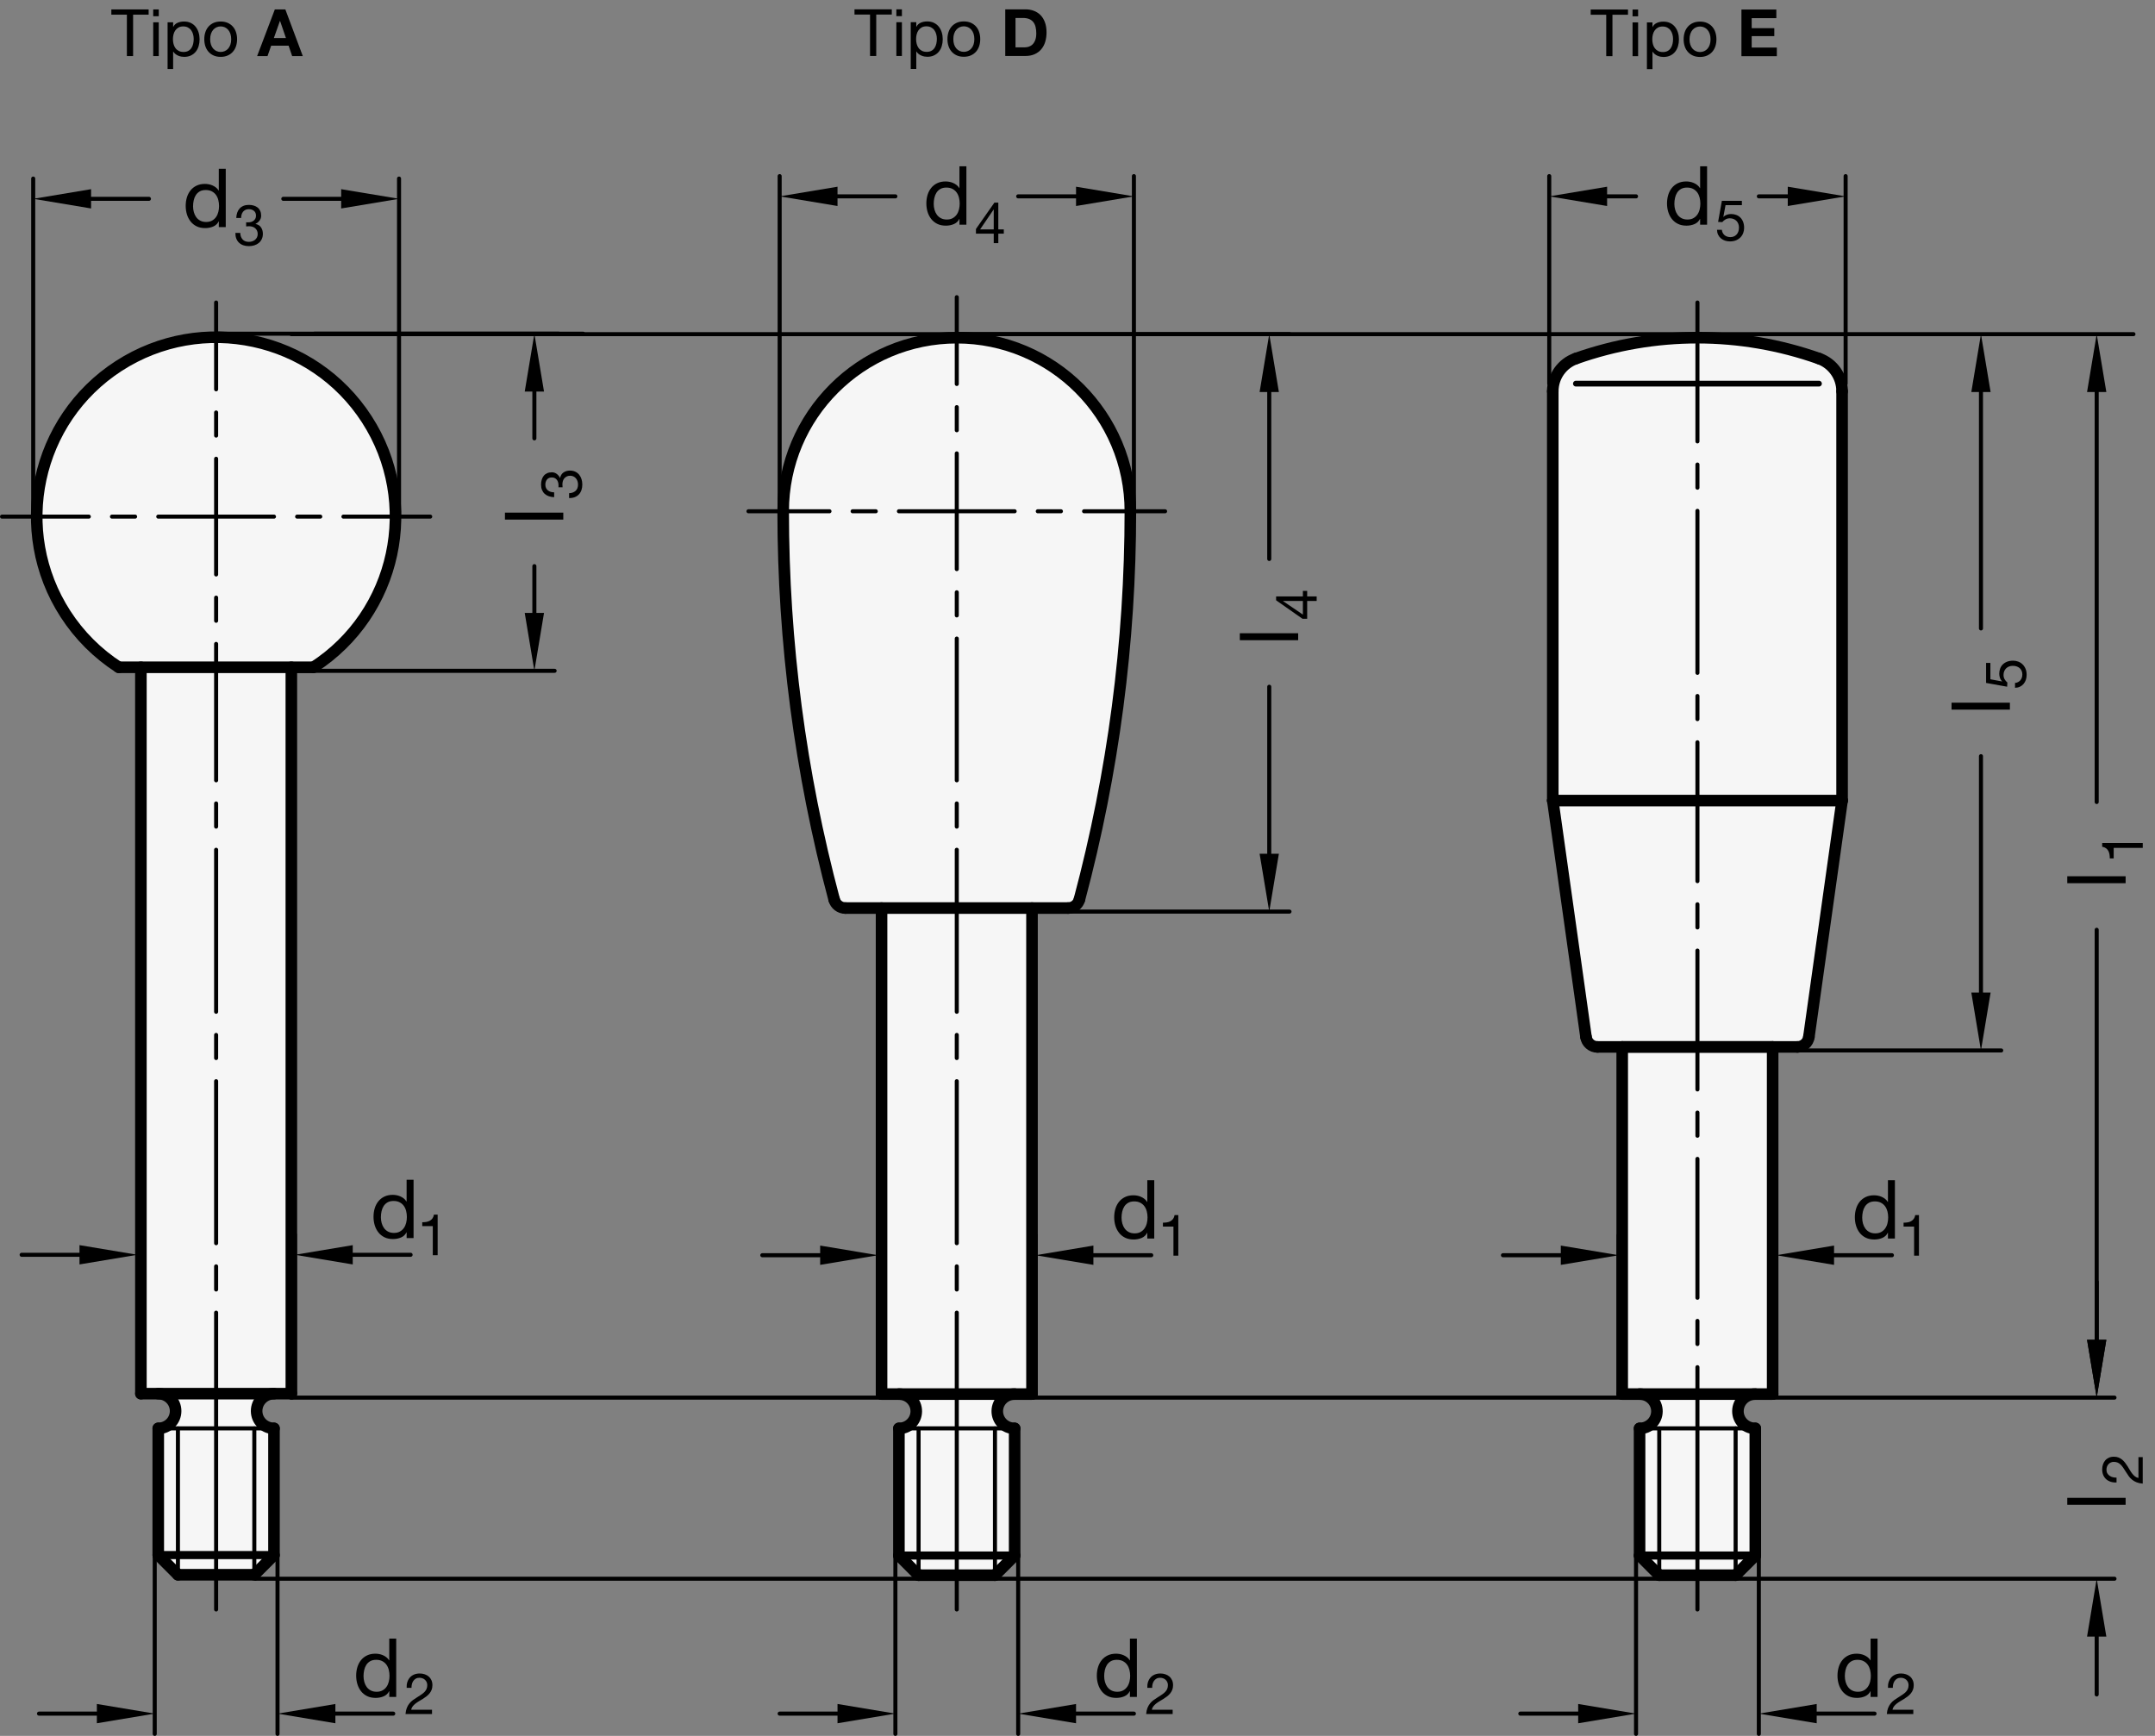 <?xml version="1.0" encoding="utf-8"?>
<!-- Generator: Adobe Illustrator 19.1.0, SVG Export Plug-In . SVG Version: 6.00 Build 0)  -->
<svg version="1.1" xmlns="http://www.w3.org/2000/svg" xmlns:xlink="http://www.w3.org/1999/xlink" x="0px" y="0px"
	 viewBox="0 0 263.924 212.605" enable-background="new 0 0 263.924 212.605" xml:space="preserve">
<rect x="0" y="0" width="263.924" height="212.605" fill="#808080" stroke="none"/>
<g id="MD_x5F_3_x5F_FUELLUNG_x5F_WS">
	<g id="POLYLINE_4_">
		<path fill="#FFFFFF" d="M19.382,190.459l2.409,2.409h9.354l2.409-2.409v-15.52l-1.604-0.73l-0.522-1.396l0.623-1.503l1.503-0.623
			h2.126V81.724h2.71c10.19-6.585,13.113-20.184,6.528-30.375s-20.184-13.113-30.375-6.528S1.432,65.005,8.017,75.196
			c1.689,2.614,3.914,4.839,6.528,6.528h2.71v88.964h2.126l1.503,0.623l0.623,1.503l-0.658,1.538l-1.468,0.588V190.459z"/>
	</g>
	<g id="POLYLINE_5_">
		<path fill="#FFFFFF" d="M95.917,62.618c0,16.052,2.098,32.036,6.24,47.545c0.166,0.62,0.727,1.052,1.369,1.052h4.438v59.528h2.126
			l1.502,0.605l0.624,1.494l-0.506,1.367l-1.567,0.733l-0.054,15.573l2.409,2.409h9.354l2.409-2.409V174.94l-1.466-0.571
			l-0.66-1.529l0.624-1.494l1.502-0.605h2.126v-59.528h4.438c0.642,0,1.204-0.431,1.369-1.052c4.142-15.509,6.24-31.492,6.24-47.545
			c0-11.741-9.518-21.26-21.26-21.26S95.917,50.876,95.917,62.618z"/>
	</g>
	<g id="POLYLINE_6_">
		<path fill="#FFFFFF" d="M214.972,190.513V174.94l-1.336-0.458l-0.791-1.641l0.624-1.494l1.502-0.605h2.126v-42.52h3.032
			c0.707,0,1.305-0.52,1.404-1.22l4.069-28.951V47.921c0-1.802-1.135-3.408-2.834-4.009c-9.629-3.407-20.136-3.407-29.765,0
			c-1.698,0.601-2.834,2.207-2.834,4.009v50.129l4.069,28.951c0.098,0.7,0.697,1.22,1.404,1.22h3.032v42.52h2.126l1.502,0.605
			l0.624,1.494l-0.665,1.533l-1.408,0.567l-0.054,15.573l2.409,2.409h9.354L214.972,190.513z"/>
	</g>
</g>
<g id="MD_x5F_3_x5F_FUELLUNG_x5F_GR">
	<g id="POLYLINE">
		<path fill="#F6F6F6" d="M214.972,190.513V174.94l-1.336-0.458l-0.791-1.641l0.624-1.494l1.502-0.605h2.126v-42.52h3.032
			c0.707,0,1.305-0.52,1.404-1.22l4.069-28.951V47.921c0-1.802-1.135-3.408-2.834-4.009c-9.629-3.407-20.136-3.407-29.765,0
			c-1.698,0.601-2.834,2.207-2.834,4.009v50.129l4.069,28.951c0.098,0.7,0.697,1.22,1.404,1.22h3.032v42.52h2.126l1.502,0.605
			l0.624,1.494l-0.665,1.533l-1.408,0.567l-0.054,15.573l2.409,2.409h9.354L214.972,190.513z"/>
	</g>
	<g id="POLYLINE_1_">
		<path fill="#F6F6F6" d="M95.917,62.618c0,16.052,2.098,32.036,6.24,47.545c0.166,0.62,0.727,1.052,1.369,1.052h4.438v59.528h2.126
			l1.502,0.605l0.624,1.494l-0.506,1.367l-1.567,0.733l-0.054,15.573l2.409,2.409h9.354l2.409-2.409V174.94l-1.466-0.571
			l-0.66-1.529l0.624-1.494l1.502-0.605h2.126v-59.528h4.438c0.642,0,1.204-0.431,1.369-1.052c4.142-15.509,6.24-31.492,6.24-47.545
			c0-11.741-9.518-21.26-21.26-21.26S95.917,50.876,95.917,62.618z"/>
	</g>
	<g id="POLYLINE_2_">
		<path fill="#F6F6F6" d="M19.382,190.459l2.409,2.409h9.354l2.409-2.409v-15.52l-1.604-0.73l-0.522-1.396l0.623-1.503l1.503-0.623
			h2.126V81.724h2.71c10.19-6.585,13.113-20.184,6.528-30.375s-20.184-13.113-30.375-6.528S1.432,65.005,8.017,75.196
			c1.689,2.614,3.914,4.839,6.528,6.528h2.71v88.964h2.126l1.503,0.623l0.623,1.503l-0.658,1.538l-1.468,0.588V190.459z"/>
	</g>
</g>
<g id="MD_x5F_1_x5F_035">
	<g id="LINE">
		
			<line fill="none" stroke="#000000" stroke-width="0.496" stroke-linecap="round" stroke-linejoin="round" stroke-miterlimit="10" x1="21.791" y1="192.869" x2="21.791" y2="174.94"/>
	</g>
	<g id="LINE_1_">
		
			<line fill="none" stroke="#000000" stroke-width="0.496" stroke-linecap="round" stroke-linejoin="round" stroke-miterlimit="10" x1="31.146" y1="192.869" x2="31.146" y2="174.94"/>
	</g>
	<g id="LINE_87_">
		
			<line fill="none" stroke="#000000" stroke-width="0.496" stroke-linecap="round" stroke-linejoin="round" stroke-miterlimit="10" x1="19.382" y1="174.94" x2="33.555" y2="174.94"/>
	</g>
	<g id="LINE_88_">
		
			<line fill="none" stroke="#000000" stroke-width="0.496" stroke-linecap="round" stroke-linejoin="round" stroke-miterlimit="10" x1="110.091" y1="174.94" x2="124.264" y2="174.94"/>
	</g>
	<g id="LINE_89_">
		
			<line fill="none" stroke="#000000" stroke-width="0.496" stroke-linecap="round" stroke-linejoin="round" stroke-miterlimit="10" x1="112.5" y1="192.869" x2="112.5" y2="174.94"/>
	</g>
	<g id="LINE_90_">
		
			<line fill="none" stroke="#000000" stroke-width="0.496" stroke-linecap="round" stroke-linejoin="round" stroke-miterlimit="10" x1="121.854" y1="192.869" x2="121.854" y2="174.94"/>
	</g>
	<g id="LINE_95_">
		
			<line fill="none" stroke="#000000" stroke-width="0.496" stroke-linecap="round" stroke-linejoin="round" stroke-miterlimit="10" x1="200.799" y1="174.94" x2="214.972" y2="174.94"/>
	</g>
	<g id="LINE_96_">
		
			<line fill="none" stroke="#000000" stroke-width="0.496" stroke-linecap="round" stroke-linejoin="round" stroke-miterlimit="10" x1="203.209" y1="192.869" x2="203.209" y2="174.94"/>
	</g>
	<g id="LINE_97_">
		
			<line fill="none" stroke="#000000" stroke-width="0.496" stroke-linecap="round" stroke-linejoin="round" stroke-miterlimit="10" x1="212.563" y1="192.869" x2="212.563" y2="174.94"/>
	</g>
	<g id="LINE_102_">
		
			<line fill="none" stroke="#000000" stroke-width="0.496" stroke-linecap="round" stroke-linejoin="round" stroke-miterlimit="10" x1="26.469" y1="152.263" x2="26.469" y2="132.42"/>
	</g>
	<g id="LINE_103_">
		
			<line fill="none" stroke="#000000" stroke-width="0.496" stroke-linecap="round" stroke-linejoin="round" stroke-miterlimit="10" x1="26.469" y1="197.121" x2="26.469" y2="160.767"/>
	</g>
	<g id="LINE_104_">
		
			<line fill="none" stroke="#000000" stroke-width="0.496" stroke-linecap="round" stroke-linejoin="round" stroke-miterlimit="10" x1="26.469" y1="157.932" x2="26.469" y2="155.097"/>
	</g>
	<g id="LINE_105_">
		
			<line fill="none" stroke="#000000" stroke-width="0.496" stroke-linecap="round" stroke-linejoin="round" stroke-miterlimit="10" x1="0.248" y1="63.273" x2="10.878" y2="63.273"/>
	</g>
	<g id="LINE_106_">
		
			<line fill="none" stroke="#000000" stroke-width="0.496" stroke-linecap="round" stroke-linejoin="round" stroke-miterlimit="10" x1="13.713" y1="63.273" x2="16.547" y2="63.273"/>
	</g>
	<g id="LINE_107_">
		
			<line fill="none" stroke="#000000" stroke-width="0.496" stroke-linecap="round" stroke-linejoin="round" stroke-miterlimit="10" x1="19.382" y1="63.273" x2="33.555" y2="63.273"/>
	</g>
	<g id="LINE_108_">
		
			<line fill="none" stroke="#000000" stroke-width="0.496" stroke-linecap="round" stroke-linejoin="round" stroke-miterlimit="10" x1="36.39" y1="63.273" x2="39.224" y2="63.273"/>
	</g>
	<g id="LINE_109_">
		
			<line fill="none" stroke="#000000" stroke-width="0.496" stroke-linecap="round" stroke-linejoin="round" stroke-miterlimit="10" x1="42.059" y1="63.273" x2="52.689" y2="63.273"/>
	</g>
	<g id="LINE_110_">
		
			<line fill="none" stroke="#000000" stroke-width="0.496" stroke-linecap="round" stroke-linejoin="round" stroke-miterlimit="10" x1="110.091" y1="62.618" x2="124.264" y2="62.618"/>
	</g>
	<g id="LINE_111_">
		
			<line fill="none" stroke="#000000" stroke-width="0.496" stroke-linecap="round" stroke-linejoin="round" stroke-miterlimit="10" x1="127.098" y1="62.618" x2="129.933" y2="62.618"/>
	</g>
	<g id="LINE_112_">
		
			<line fill="none" stroke="#000000" stroke-width="0.496" stroke-linecap="round" stroke-linejoin="round" stroke-miterlimit="10" x1="132.768" y1="62.618" x2="142.689" y2="62.618"/>
	</g>
	<g id="LINE_113_">
		
			<line fill="none" stroke="#000000" stroke-width="0.496" stroke-linecap="round" stroke-linejoin="round" stroke-miterlimit="10" x1="104.421" y1="62.618" x2="107.256" y2="62.618"/>
	</g>
	<g id="LINE_114_">
		
			<line fill="none" stroke="#000000" stroke-width="0.496" stroke-linecap="round" stroke-linejoin="round" stroke-miterlimit="10" x1="91.665" y1="62.618" x2="101.587" y2="62.618"/>
	</g>
	<g id="LINE_115_">
		
			<line fill="none" stroke="#000000" stroke-width="0.496" stroke-linecap="round" stroke-linejoin="round" stroke-miterlimit="10" x1="26.469" y1="123.916" x2="26.469" y2="104.074"/>
	</g>
	<g id="LINE_116_">
		
			<line fill="none" stroke="#000000" stroke-width="0.496" stroke-linecap="round" stroke-linejoin="round" stroke-miterlimit="10" x1="26.469" y1="129.585" x2="26.469" y2="126.751"/>
	</g>
	<g id="LINE_117_">
		
			<line fill="none" stroke="#000000" stroke-width="0.496" stroke-linecap="round" stroke-linejoin="round" stroke-miterlimit="10" x1="26.469" y1="101.239" x2="26.469" y2="98.404"/>
	</g>
	<g id="LINE_118_">
		
			<line fill="none" stroke="#000000" stroke-width="0.496" stroke-linecap="round" stroke-linejoin="round" stroke-miterlimit="10" x1="26.469" y1="47.682" x2="26.469" y2="37.052"/>
	</g>
	<g id="LINE_119_">
		
			<line fill="none" stroke="#000000" stroke-width="0.496" stroke-linecap="round" stroke-linejoin="round" stroke-miterlimit="10" x1="26.469" y1="95.57" x2="26.469" y2="78.863"/>
	</g>
	<g id="LINE_120_">
		
			<line fill="none" stroke="#000000" stroke-width="0.496" stroke-linecap="round" stroke-linejoin="round" stroke-miterlimit="10" x1="26.469" y1="70.359" x2="26.469" y2="56.186"/>
	</g>
	<g id="LINE_121_">
		
			<line fill="none" stroke="#000000" stroke-width="0.496" stroke-linecap="round" stroke-linejoin="round" stroke-miterlimit="10" x1="26.469" y1="76.029" x2="26.469" y2="73.194"/>
	</g>
	<g id="LINE_122_">
		
			<line fill="none" stroke="#000000" stroke-width="0.496" stroke-linecap="round" stroke-linejoin="round" stroke-miterlimit="10" x1="26.469" y1="53.351" x2="26.469" y2="50.517"/>
	</g>
	<g id="LINE_123_">
		
			<line fill="none" stroke="#000000" stroke-width="0.496" stroke-linecap="round" stroke-linejoin="round" stroke-miterlimit="10" x1="117.177" y1="47.027" x2="117.177" y2="36.397"/>
	</g>
	<g id="LINE_124_">
		
			<line fill="none" stroke="#000000" stroke-width="0.496" stroke-linecap="round" stroke-linejoin="round" stroke-miterlimit="10" x1="117.177" y1="69.704" x2="117.177" y2="55.531"/>
	</g>
	<g id="LINE_125_">
		
			<line fill="none" stroke="#000000" stroke-width="0.496" stroke-linecap="round" stroke-linejoin="round" stroke-miterlimit="10" x1="117.177" y1="75.373" x2="117.177" y2="72.539"/>
	</g>
	<g id="LINE_126_">
		
			<line fill="none" stroke="#000000" stroke-width="0.496" stroke-linecap="round" stroke-linejoin="round" stroke-miterlimit="10" x1="117.177" y1="52.696" x2="117.177" y2="49.862"/>
	</g>
	<g id="LINE_127_">
		
			<line fill="none" stroke="#000000" stroke-width="0.496" stroke-linecap="round" stroke-linejoin="round" stroke-miterlimit="10" x1="117.177" y1="197.121" x2="117.177" y2="160.767"/>
	</g>
	<g id="LINE_128_">
		
			<line fill="none" stroke="#000000" stroke-width="0.496" stroke-linecap="round" stroke-linejoin="round" stroke-miterlimit="10" x1="117.177" y1="123.916" x2="117.177" y2="104.074"/>
	</g>
	<g id="LINE_129_">
		
			<line fill="none" stroke="#000000" stroke-width="0.496" stroke-linecap="round" stroke-linejoin="round" stroke-miterlimit="10" x1="117.177" y1="157.932" x2="117.177" y2="155.097"/>
	</g>
	<g id="LINE_130_">
		
			<line fill="none" stroke="#000000" stroke-width="0.496" stroke-linecap="round" stroke-linejoin="round" stroke-miterlimit="10" x1="117.177" y1="152.263" x2="117.177" y2="132.42"/>
	</g>
	<g id="LINE_131_">
		
			<line fill="none" stroke="#000000" stroke-width="0.496" stroke-linecap="round" stroke-linejoin="round" stroke-miterlimit="10" x1="117.177" y1="129.585" x2="117.177" y2="126.751"/>
	</g>
	<g id="LINE_132_">
		
			<line fill="none" stroke="#000000" stroke-width="0.496" stroke-linecap="round" stroke-linejoin="round" stroke-miterlimit="10" x1="117.177" y1="101.239" x2="117.177" y2="98.404"/>
	</g>
	<g id="LINE_133_">
		
			<line fill="none" stroke="#000000" stroke-width="0.496" stroke-linecap="round" stroke-linejoin="round" stroke-miterlimit="10" x1="117.177" y1="95.57" x2="117.177" y2="78.208"/>
	</g>
	<g id="LINE_134_">
		
			<line fill="none" stroke="#000000" stroke-width="0.496" stroke-linecap="round" stroke-linejoin="round" stroke-miterlimit="10" x1="207.886" y1="54.06" x2="207.886" y2="37.052"/>
	</g>
	<g id="LINE_135_">
		
			<line fill="none" stroke="#000000" stroke-width="0.496" stroke-linecap="round" stroke-linejoin="round" stroke-miterlimit="10" x1="207.886" y1="59.729" x2="207.886" y2="56.895"/>
	</g>
	<g id="LINE_136_">
		
			<line fill="none" stroke="#000000" stroke-width="0.496" stroke-linecap="round" stroke-linejoin="round" stroke-miterlimit="10" x1="207.886" y1="82.406" x2="207.886" y2="62.564"/>
	</g>
	<g id="LINE_137_">
		
			<line fill="none" stroke="#000000" stroke-width="0.496" stroke-linecap="round" stroke-linejoin="round" stroke-miterlimit="10" x1="207.886" y1="88.076" x2="207.886" y2="85.241"/>
	</g>
	<g id="LINE_138_">
		
			<line fill="none" stroke="#000000" stroke-width="0.496" stroke-linecap="round" stroke-linejoin="round" stroke-miterlimit="10" x1="207.886" y1="90.91" x2="207.886" y2="107.918"/>
	</g>
	<g id="LINE_139_">
		
			<line fill="none" stroke="#000000" stroke-width="0.496" stroke-linecap="round" stroke-linejoin="round" stroke-miterlimit="10" x1="207.886" y1="113.588" x2="207.886" y2="110.753"/>
	</g>
	<g id="LINE_140_">
		
			<line fill="none" stroke="#000000" stroke-width="0.496" stroke-linecap="round" stroke-linejoin="round" stroke-miterlimit="10" x1="207.886" y1="133.43" x2="207.886" y2="116.422"/>
	</g>
	<g id="LINE_141_">
		
			<line fill="none" stroke="#000000" stroke-width="0.496" stroke-linecap="round" stroke-linejoin="round" stroke-miterlimit="10" x1="207.886" y1="158.942" x2="207.886" y2="141.934"/>
	</g>
	<g id="LINE_142_">
		
			<line fill="none" stroke="#000000" stroke-width="0.496" stroke-linecap="round" stroke-linejoin="round" stroke-miterlimit="10" x1="207.886" y1="139.099" x2="207.886" y2="136.265"/>
	</g>
	<g id="LINE_143_">
		
			<line fill="none" stroke="#000000" stroke-width="0.496" stroke-linecap="round" stroke-linejoin="round" stroke-miterlimit="10" x1="207.886" y1="164.611" x2="207.886" y2="161.777"/>
	</g>
	<g id="LINE_144_">
		
			<line fill="none" stroke="#000000" stroke-width="0.496" stroke-linecap="round" stroke-linejoin="round" stroke-miterlimit="10" x1="207.886" y1="197.121" x2="207.886" y2="167.446"/>
	</g>
</g>
<g id="MD_x5F_1_x5F_050">
	<g id="LINE_2_">
		
			<line fill="none" stroke="#000000" stroke-width="0.709" stroke-linecap="round" stroke-linejoin="round" stroke-miterlimit="10" x1="193.004" y1="46.985" x2="222.768" y2="46.985"/>
	</g>
</g>
<g id="MD_x5F_2_x5F_BEMASSUNG">
	<g id="LINE_3_">
		
			<line stroke="#000000" stroke-width="0.496" stroke-linecap="round" stroke-linejoin="round" stroke-miterlimit="10" x1="18.949" y1="190.459" x2="18.949" y2="212.357"/>
	</g>
	<g id="LINE_4_">
		
			<line stroke="#000000" stroke-width="0.496" stroke-linecap="round" stroke-linejoin="round" stroke-miterlimit="10" x1="33.988" y1="190.459" x2="33.988" y2="212.357"/>
	</g>
	<g id="LINE_5_">
		
			<line stroke="#000000" stroke-width="0.496" stroke-linecap="round" stroke-linejoin="round" stroke-miterlimit="10" x1="11.862" y1="209.877" x2="4.776" y2="209.877"/>
	</g>
	<g id="LINE_6_">
		
			<line stroke="#000000" stroke-width="0.496" stroke-linecap="round" stroke-linejoin="round" stroke-miterlimit="10" x1="41.075" y1="209.877" x2="48.161" y2="209.877"/>
	</g>
	<g id="SOLID">
		<polygon points="11.862,208.696 18.949,209.877 11.862,211.058 		"/>
	</g>
	<g id="SOLID_1_">
		<polygon points="41.075,208.696 33.988,209.877 41.075,211.058 		"/>
	</g>
	<g id="LINE_7_">
		
			<line stroke="#000000" stroke-width="0.496" stroke-linecap="round" stroke-linejoin="round" stroke-miterlimit="10" x1="16.823" y1="170.688" x2="16.823" y2="151.2"/>
	</g>
	<g id="LINE_8_">
		
			<line stroke="#000000" stroke-width="0.496" stroke-linecap="round" stroke-linejoin="round" stroke-miterlimit="10" x1="36.114" y1="170.688" x2="36.114" y2="151.2"/>
	</g>
	<g id="LINE_9_">
		
			<line stroke="#000000" stroke-width="0.496" stroke-linecap="round" stroke-linejoin="round" stroke-miterlimit="10" x1="9.736" y1="153.68" x2="2.65" y2="153.68"/>
	</g>
	<g id="LINE_10_">
		
			<line stroke="#000000" stroke-width="0.496" stroke-linecap="round" stroke-linejoin="round" stroke-miterlimit="10" x1="43.201" y1="153.68" x2="50.287" y2="153.68"/>
	</g>
	<g id="SOLID_2_">
		<polygon points="9.736,152.499 16.823,153.68 9.736,154.861 		"/>
	</g>
	<g id="SOLID_3_">
		<polygon points="43.201,152.499 36.114,153.68 43.201,154.861 		"/>
	</g>
	<g id="LINE_11_">
		
			<line stroke="#000000" stroke-width="0.496" stroke-linecap="round" stroke-linejoin="round" stroke-miterlimit="10" x1="107.532" y1="170.741" x2="107.532" y2="151.253"/>
	</g>
	<g id="LINE_12_">
		
			<line stroke="#000000" stroke-width="0.496" stroke-linecap="round" stroke-linejoin="round" stroke-miterlimit="10" x1="126.823" y1="170.741" x2="126.823" y2="151.253"/>
	</g>
	<g id="LINE_13_">
		
			<line stroke="#000000" stroke-width="0.496" stroke-linecap="round" stroke-linejoin="round" stroke-miterlimit="10" x1="100.445" y1="153.734" x2="93.358" y2="153.734"/>
	</g>
	<g id="LINE_14_">
		
			<line stroke="#000000" stroke-width="0.496" stroke-linecap="round" stroke-linejoin="round" stroke-miterlimit="10" x1="133.909" y1="153.734" x2="140.996" y2="153.734"/>
	</g>
	<g id="SOLID_4_">
		<polygon points="100.445,152.552 107.532,153.734 100.445,154.915 		"/>
	</g>
	<g id="SOLID_5_">
		<polygon points="133.909,152.552 126.823,153.734 133.909,154.915 		"/>
	</g>
	<g id="LINE_15_">
		
			<line stroke="#000000" stroke-width="0.496" stroke-linecap="round" stroke-linejoin="round" stroke-miterlimit="10" x1="198.24" y1="170.741" x2="198.24" y2="151.253"/>
	</g>
	<g id="LINE_16_">
		
			<line stroke="#000000" stroke-width="0.496" stroke-linecap="round" stroke-linejoin="round" stroke-miterlimit="10" x1="217.531" y1="170.741" x2="217.531" y2="151.253"/>
	</g>
	<g id="LINE_17_">
		
			<line stroke="#000000" stroke-width="0.496" stroke-linecap="round" stroke-linejoin="round" stroke-miterlimit="10" x1="191.154" y1="153.734" x2="184.067" y2="153.734"/>
	</g>
	<g id="LINE_18_">
		
			<line stroke="#000000" stroke-width="0.496" stroke-linecap="round" stroke-linejoin="round" stroke-miterlimit="10" x1="224.618" y1="153.734" x2="231.704" y2="153.734"/>
	</g>
	<g id="SOLID_6_">
		<polygon points="191.154,152.552 198.24,153.734 191.154,154.915 		"/>
	</g>
	<g id="SOLID_7_">
		<polygon points="224.618,152.552 217.531,153.734 224.618,154.915 		"/>
	</g>
	<g id="LINE_19_">
		
			<line stroke="#000000" stroke-width="0.496" stroke-linecap="round" stroke-linejoin="round" stroke-miterlimit="10" x1="31.301" y1="193.355" x2="258.964" y2="193.355"/>
	</g>
	<g id="LINE_20_">
		
			<line stroke="#000000" stroke-width="0.496" stroke-linecap="round" stroke-linejoin="round" stroke-miterlimit="10" x1="256.783" y1="164.088" x2="256.783" y2="157.001"/>
	</g>
	<g id="LINE_21_">
		
			<line stroke="#000000" stroke-width="0.496" stroke-linecap="round" stroke-linejoin="round" stroke-miterlimit="10" x1="256.783" y1="200.442" x2="256.783" y2="207.529"/>
	</g>
	<g id="SOLID_8_">
		<polygon points="255.602,164.088 256.783,171.174 257.965,164.088 		"/>
	</g>
	<g id="SOLID_9_">
		<polygon points="255.602,200.442 256.783,193.355 257.965,200.442 		"/>
	</g>
	<g id="LINE_22_">
		
			<line stroke="#000000" stroke-width="0.496" stroke-linecap="round" stroke-linejoin="round" stroke-miterlimit="10" x1="35.688" y1="40.925" x2="207.886" y2="40.925"/>
	</g>
	<g id="LINE_23_">
		
			<line stroke="#000000" stroke-width="0.496" stroke-linecap="round" stroke-linejoin="round" stroke-miterlimit="10" x1="35.644" y1="171.174" x2="258.964" y2="171.174"/>
	</g>
	<g id="LINE_24_">
		
			<line stroke="#000000" stroke-width="0.496" stroke-linecap="round" stroke-linejoin="round" stroke-miterlimit="10" x1="256.783" y1="48.011" x2="256.783" y2="98.225"/>
	</g>
	<g id="LINE_25_">
		
			<line stroke="#000000" stroke-width="0.496" stroke-linecap="round" stroke-linejoin="round" stroke-miterlimit="10" x1="256.783" y1="164.088" x2="256.783" y2="113.874"/>
	</g>
	<g id="SOLID_10_">
		<polygon points="255.602,48.011 256.783,40.925 257.965,48.011 		"/>
	</g>
	<g id="SOLID_11_">
		<polygon points="255.602,164.088 256.783,171.174 257.965,164.088 		"/>
	</g>
	<g id="LINE_26_">
		
			<line stroke="#000000" stroke-width="0.496" stroke-linecap="round" stroke-linejoin="round" stroke-miterlimit="10" x1="207.886" y1="40.925" x2="261.285" y2="40.925"/>
	</g>
	<g id="LINE_27_">
		
			<line stroke="#000000" stroke-width="0.496" stroke-linecap="round" stroke-linejoin="round" stroke-miterlimit="10" x1="220.13" y1="128.655" x2="245.091" y2="128.655"/>
	</g>
	<g id="LINE_28_">
		
			<line stroke="#000000" stroke-width="0.496" stroke-linecap="round" stroke-linejoin="round" stroke-miterlimit="10" x1="242.61" y1="48.011" x2="242.61" y2="76.965"/>
	</g>
	<g id="LINE_29_">
		
			<line stroke="#000000" stroke-width="0.496" stroke-linecap="round" stroke-linejoin="round" stroke-miterlimit="10" x1="242.61" y1="121.568" x2="242.61" y2="92.614"/>
	</g>
	<g id="SOLID_12_">
		<polygon points="241.429,48.011 242.61,40.925 243.791,48.011 		"/>
	</g>
	<g id="SOLID_13_">
		<polygon points="241.429,121.568 242.61,128.655 243.791,121.568 		"/>
	</g>
	<g id="LINE_30_">
		
			<line stroke="#000000" stroke-width="0.496" stroke-linecap="round" stroke-linejoin="round" stroke-miterlimit="10" x1="189.736" y1="46.985" x2="189.736" y2="21.569"/>
	</g>
	<g id="LINE_31_">
		
			<line stroke="#000000" stroke-width="0.496" stroke-linecap="round" stroke-linejoin="round" stroke-miterlimit="10" x1="226.035" y1="46.985" x2="226.035" y2="21.569"/>
	</g>
	<g id="LINE_32_">
		
			<line stroke="#000000" stroke-width="0.496" stroke-linecap="round" stroke-linejoin="round" stroke-miterlimit="10" x1="95.484" y1="62.618" x2="95.484" y2="21.569"/>
	</g>
	<g id="LINE_33_">
		
			<line stroke="#000000" stroke-width="0.496" stroke-linecap="round" stroke-linejoin="round" stroke-miterlimit="10" x1="138.87" y1="62.618" x2="138.87" y2="21.569"/>
	</g>
	<g id="LINE_34_">
		
			<line stroke="#000000" stroke-width="0.496" stroke-linecap="round" stroke-linejoin="round" stroke-miterlimit="10" x1="117.177" y1="40.925" x2="157.925" y2="40.925"/>
	</g>
	<g id="LINE_35_">
		
			<line stroke="#000000" stroke-width="0.496" stroke-linecap="round" stroke-linejoin="round" stroke-miterlimit="10" x1="130.828" y1="111.647" x2="157.925" y2="111.647"/>
	</g>
	<g id="LINE_36_">
		
			<line stroke="#000000" stroke-width="0.496" stroke-linecap="round" stroke-linejoin="round" stroke-miterlimit="10" x1="155.445" y1="48.011" x2="155.445" y2="68.461"/>
	</g>
	<g id="LINE_37_">
		
			<line stroke="#000000" stroke-width="0.496" stroke-linecap="round" stroke-linejoin="round" stroke-miterlimit="10" x1="155.445" y1="104.56" x2="155.445" y2="84.11"/>
	</g>
	<g id="SOLID_14_">
		<polygon points="154.264,48.011 155.445,40.925 156.626,48.011 		"/>
	</g>
	<g id="SOLID_15_">
		<polygon points="154.264,104.56 155.445,111.647 156.626,104.56 		"/>
	</g>
	<g id="LINE_38_">
		
			<line stroke="#000000" stroke-width="0.496" stroke-linecap="round" stroke-linejoin="round" stroke-miterlimit="10" x1="38.516" y1="40.871" x2="68.43" y2="40.871"/>
	</g>
	<g id="LINE_39_">
		
			<line stroke="#000000" stroke-width="0.496" stroke-linecap="round" stroke-linejoin="round" stroke-miterlimit="10" x1="4.067" y1="63.273" x2="4.067" y2="21.87"/>
	</g>
	<g id="LINE_40_">
		
			<line stroke="#000000" stroke-width="0.496" stroke-linecap="round" stroke-linejoin="round" stroke-miterlimit="10" x1="48.87" y1="63.273" x2="48.87" y2="21.87"/>
	</g>
	<g id="LINE_41_">
		
			<line stroke="#000000" stroke-width="0.496" stroke-linecap="round" stroke-linejoin="round" stroke-miterlimit="10" x1="26.469" y1="40.871" x2="71.415" y2="40.871"/>
	</g>
	<g id="LINE_42_">
		
			<line stroke="#000000" stroke-width="0.496" stroke-linecap="round" stroke-linejoin="round" stroke-miterlimit="10" x1="35.681" y1="82.157" x2="67.925" y2="82.157"/>
	</g>
	<g id="LINE_43_">
		
			<line stroke="#000000" stroke-width="0.496" stroke-linecap="round" stroke-linejoin="round" stroke-miterlimit="10" x1="65.445" y1="47.958" x2="65.445" y2="53.689"/>
	</g>
	<g id="LINE_44_">
		
			<line stroke="#000000" stroke-width="0.496" stroke-linecap="round" stroke-linejoin="round" stroke-miterlimit="10" x1="65.445" y1="75.07" x2="65.445" y2="69.339"/>
	</g>
	<g id="SOLID_16_">
		<polygon points="64.264,47.958 65.445,40.871 66.626,47.958 		"/>
	</g>
	<g id="SOLID_17_">
		<polygon points="64.264,75.07 65.445,82.157 66.626,75.07 		"/>
	</g>
	<g id="SOLID_18_">
		<polygon points="11.154,23.169 4.067,24.35 11.154,25.531 		"/>
	</g>
	<g id="LINE_45_">
		
			<line stroke="#000000" stroke-width="0.496" stroke-linecap="round" stroke-linejoin="round" stroke-miterlimit="10" x1="11.154" y1="24.35" x2="18.24" y2="24.35"/>
	</g>
	<g id="LINE_46_">
		
			<line stroke="#000000" stroke-width="0.496" stroke-linecap="round" stroke-linejoin="round" stroke-miterlimit="10" x1="41.783" y1="24.35" x2="34.697" y2="24.35"/>
	</g>
	<g id="SOLID_19_">
		<polygon points="41.783,23.169 48.87,24.35 41.783,25.531 		"/>
	</g>
	<g id="LINE_47_">
		
			<line stroke="#000000" stroke-width="0.496" stroke-linecap="round" stroke-linejoin="round" stroke-miterlimit="10" x1="131.783" y1="24.049" x2="124.697" y2="24.049"/>
	</g>
	<g id="SOLID_20_">
		<polygon points="131.783,22.868 138.87,24.049 131.783,25.23 		"/>
	</g>
	<g id="SOLID_21_">
		<polygon points="102.571,22.868 95.484,24.049 102.571,25.23 		"/>
	</g>
	<g id="LINE_48_">
		
			<line stroke="#000000" stroke-width="0.496" stroke-linecap="round" stroke-linejoin="round" stroke-miterlimit="10" x1="102.571" y1="24.049" x2="109.658" y2="24.049"/>
	</g>
	<g id="LINE_49_">
		
			<line stroke="#000000" stroke-width="0.496" stroke-linecap="round" stroke-linejoin="round" stroke-miterlimit="10" x1="218.949" y1="24.049" x2="215.405" y2="24.049"/>
	</g>
	<g id="SOLID_22_">
		<polygon points="218.949,22.868 226.035,24.049 218.949,25.23 		"/>
	</g>
	<g id="SOLID_23_">
		<polygon points="196.823,22.868 189.736,24.049 196.823,25.23 		"/>
	</g>
	<g id="LINE_50_">
		
			<line stroke="#000000" stroke-width="0.496" stroke-linecap="round" stroke-linejoin="round" stroke-miterlimit="10" x1="196.823" y1="24.049" x2="200.366" y2="24.049"/>
	</g>
	<g id="TEXT">
		<g>
			<path d="M27.649,27.817h-0.851v-0.7h-0.02c-0.14,0.286-0.36,0.495-0.661,0.625s-0.63,0.195-0.991,0.195
				c-0.4,0-0.749-0.073-1.046-0.22c-0.297-0.147-0.544-0.346-0.741-0.596c-0.197-0.251-0.346-0.539-0.446-0.866
				s-0.15-0.674-0.15-1.041s0.048-0.712,0.145-1.036c0.097-0.323,0.244-0.608,0.44-0.855s0.444-0.442,0.741-0.586
				s0.642-0.215,1.036-0.215c0.133,0,0.277,0.014,0.43,0.04s0.307,0.071,0.46,0.135s0.299,0.147,0.436,0.251
				s0.252,0.231,0.345,0.385h0.02v-2.662h0.851V27.817z M23.645,25.275c0,0.24,0.032,0.475,0.095,0.705
				c0.063,0.23,0.16,0.436,0.29,0.616c0.13,0.18,0.297,0.323,0.5,0.43c0.204,0.107,0.442,0.16,0.716,0.16
				c0.287,0,0.53-0.057,0.73-0.17s0.364-0.262,0.491-0.445c0.126-0.184,0.218-0.392,0.275-0.626c0.057-0.233,0.085-0.47,0.085-0.71
				c0-0.254-0.03-0.499-0.09-0.736c-0.06-0.236-0.155-0.445-0.285-0.625c-0.13-0.181-0.299-0.325-0.505-0.436
				c-0.207-0.11-0.458-0.165-0.751-0.165s-0.539,0.057-0.735,0.17c-0.197,0.113-0.355,0.264-0.476,0.45
				c-0.12,0.188-0.207,0.4-0.26,0.641C23.671,24.774,23.645,25.021,23.645,25.275z"/>
		</g>
	</g>
	<g id="TEXT_1_">
		<g>
			<path d="M30.147,27.224c0.047,0.005,0.091,0.007,0.133,0.007s0.084,0,0.126,0c0.126,0,0.247-0.018,0.361-0.052
				c0.114-0.035,0.215-0.087,0.301-0.154c0.086-0.068,0.155-0.152,0.207-0.253c0.052-0.1,0.077-0.218,0.077-0.354
				c0-0.262-0.084-0.46-0.252-0.596c-0.168-0.135-0.378-0.203-0.631-0.203c-0.164,0-0.304,0.029-0.42,0.088
				s-0.213,0.137-0.291,0.234c-0.077,0.099-0.134,0.213-0.172,0.344c-0.037,0.131-0.056,0.269-0.056,0.413h-0.595
				c0.009-0.238,0.048-0.455,0.115-0.651c0.068-0.196,0.165-0.364,0.291-0.505c0.126-0.14,0.284-0.25,0.473-0.329
				c0.189-0.079,0.407-0.119,0.655-0.119c0.215,0,0.415,0.027,0.599,0.081s0.344,0.134,0.48,0.241
				c0.135,0.107,0.242,0.245,0.319,0.413c0.077,0.169,0.116,0.367,0.116,0.596c0,0.22-0.067,0.417-0.2,0.593
				c-0.133,0.175-0.295,0.307-0.487,0.396v0.014c0.304,0.065,0.529,0.208,0.676,0.428c0.147,0.22,0.221,0.479,0.221,0.777
				c0,0.248-0.045,0.466-0.137,0.655c-0.091,0.189-0.213,0.347-0.368,0.473c-0.154,0.127-0.335,0.223-0.543,0.288
				s-0.429,0.098-0.662,0.098c-0.252,0-0.481-0.036-0.687-0.108s-0.381-0.178-0.526-0.315c-0.145-0.138-0.255-0.307-0.333-0.508
				s-0.113-0.43-0.109-0.687h0.596c0.009,0.322,0.103,0.585,0.28,0.788s0.437,0.305,0.778,0.305c0.145,0,0.283-0.022,0.414-0.066
				c0.13-0.045,0.245-0.107,0.343-0.189s0.176-0.182,0.234-0.301c0.059-0.119,0.088-0.254,0.088-0.403
				c0-0.154-0.028-0.291-0.084-0.41c-0.056-0.119-0.131-0.219-0.225-0.301c-0.093-0.082-0.206-0.143-0.336-0.183
				c-0.131-0.039-0.269-0.06-0.414-0.06c-0.126,0-0.245,0.007-0.357,0.021V27.224z"/>
		</g>
	</g>
	<g id="TEXT_2_">
		<g>
			<path d="M118.357,27.517h-0.851v-0.7h-0.02c-0.14,0.286-0.36,0.495-0.661,0.625s-0.63,0.195-0.991,0.195
				c-0.4,0-0.749-0.073-1.046-0.22c-0.297-0.147-0.544-0.346-0.741-0.596c-0.197-0.251-0.346-0.539-0.446-0.866
				s-0.15-0.674-0.15-1.041s0.048-0.712,0.145-1.036c0.097-0.323,0.244-0.608,0.44-0.855s0.444-0.442,0.741-0.586
				s0.642-0.215,1.036-0.215c0.133,0,0.277,0.014,0.43,0.04s0.307,0.071,0.46,0.135s0.299,0.147,0.436,0.251
				s0.252,0.231,0.345,0.385h0.02V20.37h0.851V27.517z M114.353,24.975c0,0.24,0.032,0.475,0.095,0.705
				c0.063,0.23,0.16,0.436,0.29,0.616c0.13,0.18,0.297,0.323,0.5,0.43c0.204,0.107,0.442,0.16,0.716,0.16
				c0.287,0,0.53-0.057,0.73-0.17s0.364-0.262,0.491-0.445c0.126-0.184,0.218-0.392,0.275-0.626c0.057-0.233,0.085-0.47,0.085-0.71
				c0-0.254-0.03-0.499-0.09-0.736c-0.06-0.236-0.155-0.445-0.285-0.625c-0.13-0.181-0.299-0.325-0.505-0.436
				c-0.207-0.11-0.458-0.165-0.751-0.165s-0.539,0.057-0.735,0.17c-0.197,0.113-0.355,0.264-0.476,0.45
				c-0.12,0.188-0.207,0.4-0.26,0.641C114.38,24.474,114.353,24.721,114.353,24.975z"/>
		</g>
	</g>
	<g id="TEXT_3_">
		<g>
			<path d="M122.264,28.093h0.673v0.525h-0.673v1.163h-0.561v-1.163h-2.179v-0.574l2.263-3.23h0.476V28.093z M121.703,28.093v-2.432
				h-0.014l-1.654,2.432H121.703z"/>
		</g>
	</g>
	<g id="TEXT_4_">
		<g>
			<path d="M61.841,63.636v-0.851h7.146v0.851H61.841z"/>
		</g>
	</g>
	<g id="TEXT_5_">
		<g>
			<path d="M68.394,59.681c0.005-0.047,0.007-0.091,0.007-0.133s0-0.084,0-0.126c0-0.126-0.018-0.247-0.052-0.361
				c-0.035-0.114-0.087-0.215-0.154-0.301c-0.068-0.086-0.152-0.155-0.253-0.207c-0.1-0.052-0.218-0.077-0.354-0.077
				c-0.262,0-0.46,0.084-0.596,0.252c-0.135,0.168-0.203,0.378-0.203,0.631c0,0.164,0.029,0.304,0.088,0.42s0.137,0.213,0.234,0.291
				c0.099,0.077,0.213,0.134,0.344,0.172c0.131,0.037,0.269,0.056,0.413,0.056v0.595c-0.238-0.009-0.455-0.048-0.651-0.115
				c-0.196-0.068-0.364-0.165-0.505-0.291c-0.14-0.126-0.25-0.284-0.329-0.473c-0.079-0.189-0.119-0.407-0.119-0.655
				c0-0.215,0.027-0.415,0.081-0.599s0.134-0.344,0.241-0.48c0.107-0.135,0.245-0.242,0.413-0.319
				c0.169-0.077,0.367-0.116,0.596-0.116c0.22,0,0.417,0.067,0.593,0.2c0.175,0.133,0.307,0.295,0.396,0.487h0.014
				c0.065-0.304,0.208-0.529,0.428-0.676c0.22-0.147,0.479-0.221,0.777-0.221c0.248,0,0.466,0.045,0.655,0.137
				c0.189,0.091,0.347,0.213,0.473,0.368c0.127,0.154,0.223,0.335,0.288,0.543s0.098,0.429,0.098,0.662
				c0,0.252-0.036,0.481-0.108,0.687s-0.178,0.381-0.315,0.526c-0.138,0.145-0.307,0.255-0.508,0.333s-0.43,0.113-0.687,0.109
				v-0.596c0.322-0.009,0.585-0.103,0.788-0.28s0.305-0.437,0.305-0.778c0-0.145-0.022-0.283-0.066-0.414
				c-0.045-0.13-0.107-0.245-0.189-0.343s-0.182-0.176-0.301-0.234c-0.119-0.059-0.254-0.088-0.403-0.088
				c-0.154,0-0.291,0.028-0.41,0.084c-0.119,0.056-0.219,0.131-0.301,0.225c-0.082,0.093-0.143,0.206-0.183,0.336
				c-0.039,0.131-0.06,0.269-0.06,0.414c0,0.126,0.007,0.245,0.021,0.357H68.394z"/>
		</g>
	</g>
	<g id="TEXT_6_">
		<g>
			<path d="M151.841,78.408v-0.851h7.146v0.851H151.841z"/>
		</g>
	</g>
	<g id="TEXT_7_">
		<g>
			<path d="M159.565,73.044v-0.673h0.525v0.673h1.163v0.561h-1.163v2.179h-0.574l-3.23-2.263v-0.476H159.565z M159.565,73.605
				h-2.432v0.014l2.432,1.654V73.605z"/>
		</g>
	</g>
	<g id="TEXT_8_">
		<g>
			<path d="M239.007,86.912v-0.851h7.146v0.851H239.007z"/>
		</g>
	</g>
	<g id="TEXT_9_">
		<g>
			<path d="M243.763,81.191v2.004l1.43,0.266l0.014-0.014c-0.121-0.107-0.211-0.246-0.27-0.417c-0.059-0.171-0.088-0.34-0.088-0.508
				c0-0.219,0.035-0.427,0.105-0.624s0.177-0.367,0.318-0.511c0.143-0.145,0.32-0.259,0.533-0.344
				c0.212-0.084,0.461-0.126,0.746-0.126c0.21,0,0.414,0.036,0.613,0.109c0.198,0.072,0.375,0.181,0.528,0.326
				c0.154,0.145,0.278,0.326,0.372,0.543c0.093,0.217,0.14,0.471,0.14,0.76c0,0.215-0.031,0.417-0.095,0.606
				c-0.063,0.189-0.156,0.356-0.28,0.501c-0.123,0.145-0.273,0.259-0.448,0.343s-0.375,0.128-0.599,0.133v-0.596
				c0.126-0.009,0.244-0.041,0.354-0.095s0.205-0.126,0.287-0.217c0.082-0.091,0.145-0.199,0.189-0.323
				c0.044-0.124,0.066-0.26,0.066-0.41c0-0.14-0.024-0.274-0.073-0.403c-0.05-0.128-0.123-0.241-0.221-0.336
				c-0.099-0.096-0.221-0.171-0.368-0.228s-0.318-0.084-0.515-0.084c-0.164,0-0.314,0.027-0.452,0.081s-0.257,0.129-0.357,0.228
				s-0.179,0.216-0.234,0.354c-0.057,0.138-0.084,0.291-0.084,0.459c0,0.191,0.043,0.364,0.129,0.518
				c0.087,0.154,0.2,0.29,0.34,0.407l-0.027,0.511l-2.579-0.462v-2.452H243.763z"/>
		</g>
	</g>
	<g id="TEXT_10_">
		<g>
			<path d="M253.18,108.171v-0.851h7.146v0.851H253.18z"/>
		</g>
	</g>
	<g id="TEXT_11_">
		<g>
			<path d="M262.425,103.25v0.595h-3.56v1.29h-0.477c0-0.168-0.013-0.332-0.038-0.491s-0.073-0.302-0.144-0.431
				s-0.166-0.237-0.287-0.326c-0.122-0.088-0.275-0.149-0.463-0.182v-0.455H262.425z"/>
		</g>
	</g>
	<g id="TEXT_12_">
		<g>
			<path d="M253.18,184.3v-0.851h7.146v0.851H253.18z"/>
		</g>
	</g>
	<g id="TEXT_13_">
		<g>
			<path d="M259.214,181.565c-0.252,0.014-0.485-0.014-0.7-0.081s-0.401-0.169-0.558-0.306c-0.156-0.135-0.279-0.305-0.368-0.511
				c-0.088-0.206-0.133-0.438-0.133-0.7c0-0.215,0.031-0.418,0.095-0.606c0.063-0.189,0.154-0.354,0.273-0.494
				s0.269-0.251,0.448-0.333s0.384-0.123,0.613-0.123c0.22,0,0.413,0.035,0.581,0.102c0.168,0.068,0.319,0.158,0.452,0.271
				s0.254,0.241,0.361,0.386s0.21,0.294,0.308,0.447c0.094,0.154,0.186,0.309,0.277,0.463c0.091,0.154,0.188,0.296,0.29,0.424
				c0.104,0.129,0.214,0.238,0.333,0.33c0.119,0.091,0.256,0.15,0.41,0.178v-2.55h0.525v3.244c-0.294-0.023-0.545-0.077-0.753-0.161
				s-0.389-0.188-0.543-0.313c-0.154-0.123-0.289-0.264-0.403-0.42s-0.226-0.323-0.333-0.501c-0.131-0.21-0.251-0.395-0.36-0.554
				c-0.109-0.158-0.221-0.291-0.333-0.396s-0.233-0.185-0.364-0.238s-0.282-0.081-0.455-0.081c-0.136,0-0.259,0.026-0.368,0.078
				c-0.109,0.051-0.204,0.119-0.284,0.206c-0.079,0.087-0.14,0.188-0.182,0.305s-0.063,0.241-0.063,0.372
				c0,0.172,0.036,0.32,0.108,0.444c0.073,0.124,0.168,0.226,0.284,0.305c0.117,0.079,0.249,0.137,0.396,0.172
				c0.147,0.034,0.296,0.05,0.445,0.046V181.565z"/>
		</g>
	</g>
	<g id="TEXT_14_">
		<g>
			<path d="M48.526,207.83h-0.851v-0.7h-0.02c-0.14,0.286-0.36,0.495-0.661,0.625s-0.63,0.195-0.991,0.195
				c-0.4,0-0.749-0.073-1.046-0.22c-0.297-0.147-0.544-0.346-0.741-0.596c-0.197-0.251-0.346-0.539-0.446-0.866
				s-0.15-0.674-0.15-1.041s0.048-0.712,0.145-1.036c0.097-0.323,0.244-0.608,0.44-0.855s0.444-0.442,0.741-0.586
				s0.642-0.215,1.036-0.215c0.133,0,0.277,0.014,0.43,0.04s0.307,0.071,0.46,0.135s0.299,0.147,0.436,0.251
				s0.252,0.231,0.345,0.385h0.02v-2.662h0.851V207.83z M44.522,205.288c0,0.24,0.032,0.475,0.095,0.705
				c0.063,0.23,0.16,0.436,0.29,0.616c0.13,0.18,0.297,0.323,0.5,0.43c0.204,0.107,0.442,0.16,0.716,0.16
				c0.287,0,0.53-0.057,0.73-0.17s0.364-0.262,0.491-0.445c0.126-0.184,0.218-0.392,0.275-0.626c0.057-0.233,0.085-0.47,0.085-0.71
				c0-0.254-0.03-0.499-0.09-0.736c-0.06-0.236-0.155-0.445-0.285-0.625c-0.13-0.181-0.299-0.325-0.505-0.436
				c-0.207-0.11-0.458-0.165-0.751-0.165s-0.539,0.057-0.735,0.17c-0.197,0.113-0.355,0.264-0.476,0.45
				c-0.12,0.188-0.207,0.4-0.26,0.641C44.548,204.787,44.522,205.034,44.522,205.288z"/>
		</g>
	</g>
	<g id="TEXT_15_">
		<g>
			<path d="M49.804,206.72c-0.014-0.252,0.013-0.485,0.081-0.7c0.068-0.215,0.169-0.401,0.305-0.558
				c0.135-0.156,0.306-0.279,0.511-0.368c0.206-0.088,0.439-0.133,0.701-0.133c0.215,0,0.417,0.031,0.606,0.095
				c0.189,0.063,0.354,0.154,0.494,0.273s0.251,0.269,0.333,0.448c0.082,0.18,0.123,0.384,0.123,0.613
				c0,0.22-0.034,0.413-0.102,0.581c-0.068,0.168-0.158,0.319-0.27,0.452s-0.241,0.254-0.385,0.361
				c-0.145,0.107-0.294,0.21-0.448,0.308c-0.154,0.094-0.309,0.186-0.463,0.277c-0.154,0.091-0.295,0.188-0.424,0.29
				c-0.128,0.104-0.238,0.214-0.329,0.333c-0.091,0.119-0.151,0.256-0.179,0.41h2.55v0.525h-3.244
				c0.023-0.294,0.077-0.545,0.161-0.753c0.084-0.208,0.188-0.389,0.312-0.543c0.124-0.154,0.264-0.289,0.42-0.403
				c0.156-0.114,0.323-0.226,0.501-0.333c0.21-0.131,0.395-0.251,0.554-0.36c0.159-0.109,0.291-0.221,0.396-0.333
				s0.185-0.233,0.238-0.364s0.081-0.282,0.081-0.455c0-0.136-0.026-0.259-0.077-0.368s-0.12-0.204-0.207-0.284
				c-0.086-0.079-0.188-0.14-0.305-0.182s-0.241-0.063-0.372-0.063c-0.173,0-0.321,0.036-0.445,0.108
				c-0.124,0.073-0.226,0.168-0.305,0.284c-0.08,0.117-0.137,0.249-0.172,0.396c-0.035,0.147-0.05,0.296-0.045,0.445H49.804z"/>
		</g>
	</g>
	<g id="TEXT_16_">
		<g>
			<path d="M50.652,151.633H49.8v-0.7h-0.02c-0.14,0.286-0.36,0.495-0.661,0.625s-0.63,0.195-0.991,0.195
				c-0.4,0-0.749-0.073-1.046-0.22c-0.297-0.147-0.544-0.346-0.741-0.596c-0.197-0.251-0.346-0.539-0.446-0.866
				s-0.15-0.674-0.15-1.041s0.048-0.712,0.145-1.036c0.097-0.323,0.244-0.608,0.44-0.855s0.444-0.442,0.741-0.586
				s0.642-0.215,1.036-0.215c0.133,0,0.277,0.014,0.43,0.04s0.307,0.071,0.46,0.135s0.299,0.147,0.436,0.251
				s0.252,0.231,0.345,0.385h0.02v-2.662h0.851V151.633z M46.648,149.091c0,0.24,0.032,0.475,0.095,0.705
				c0.063,0.23,0.16,0.436,0.29,0.616c0.13,0.18,0.297,0.323,0.5,0.43c0.204,0.107,0.442,0.16,0.716,0.16
				c0.287,0,0.53-0.057,0.73-0.17s0.364-0.262,0.491-0.445c0.126-0.184,0.218-0.392,0.275-0.626c0.057-0.233,0.085-0.47,0.085-0.71
				c0-0.254-0.03-0.499-0.09-0.736c-0.06-0.236-0.155-0.445-0.285-0.625c-0.13-0.181-0.299-0.325-0.505-0.436
				c-0.207-0.11-0.458-0.165-0.751-0.165s-0.539,0.057-0.735,0.17c-0.197,0.113-0.355,0.264-0.476,0.45
				c-0.12,0.188-0.207,0.4-0.26,0.641C46.674,148.59,46.648,148.837,46.648,149.091z"/>
		</g>
	</g>
	<g id="TEXT_17_">
		<g>
			<path d="M53.599,153.732h-0.595v-3.56h-1.29v-0.477c0.168,0,0.332-0.013,0.491-0.038s0.302-0.073,0.431-0.144
				s0.237-0.166,0.326-0.287c0.088-0.122,0.149-0.275,0.182-0.463h0.455V153.732z"/>
		</g>
	</g>
	<g id="TEXT_18_">
		<g>
			<path d="M144.308,153.786h-0.596v-3.56h-1.289v-0.477c0.168,0,0.332-0.013,0.49-0.038c0.159-0.025,0.303-0.073,0.431-0.144
				c0.129-0.07,0.237-0.166,0.326-0.287c0.089-0.122,0.149-0.275,0.183-0.463h0.455V153.786z"/>
		</g>
	</g>
	<g id="TEXT_19_">
		<g>
			<path d="M141.36,151.687h-0.852v-0.7h-0.02c-0.141,0.286-0.36,0.495-0.66,0.625c-0.301,0.13-0.631,0.195-0.991,0.195
				c-0.4,0-0.749-0.073-1.046-0.22c-0.297-0.147-0.544-0.346-0.74-0.596c-0.197-0.251-0.346-0.539-0.446-0.866
				s-0.149-0.674-0.149-1.041s0.048-0.712,0.145-1.036c0.097-0.323,0.244-0.608,0.44-0.855s0.444-0.442,0.741-0.586
				s0.642-0.215,1.035-0.215c0.134,0,0.277,0.014,0.431,0.04s0.308,0.071,0.46,0.135c0.154,0.063,0.299,0.147,0.436,0.251
				s0.252,0.231,0.346,0.385h0.02v-2.662h0.852V151.687z M137.356,149.145c0,0.24,0.031,0.475,0.096,0.705
				c0.063,0.23,0.16,0.436,0.289,0.616c0.131,0.18,0.297,0.323,0.501,0.43c0.204,0.107,0.442,0.16,0.716,0.16
				c0.287,0,0.53-0.057,0.73-0.17s0.363-0.262,0.49-0.445s0.219-0.392,0.275-0.626c0.057-0.233,0.086-0.47,0.086-0.71
				c0-0.254-0.031-0.499-0.091-0.736c-0.06-0.236-0.155-0.445-0.285-0.625c-0.13-0.181-0.299-0.325-0.505-0.436
				c-0.207-0.11-0.458-0.165-0.752-0.165c-0.293,0-0.538,0.057-0.734,0.17c-0.197,0.113-0.355,0.264-0.477,0.45
				c-0.119,0.188-0.207,0.4-0.26,0.641C137.382,148.644,137.356,148.891,137.356,149.145z"/>
		</g>
	</g>
	<g id="TEXT_20_">
		<g>
			<path d="M235.016,153.786h-0.595v-3.56h-1.29v-0.477c0.169,0,0.332-0.013,0.491-0.038s0.302-0.073,0.431-0.144
				s0.237-0.166,0.326-0.287c0.088-0.122,0.149-0.275,0.182-0.463h0.455V153.786z"/>
		</g>
	</g>
	<g id="TEXT_21_">
		<g>
			<path d="M232.069,151.687h-0.852v-0.7h-0.02c-0.141,0.286-0.36,0.495-0.661,0.625c-0.3,0.13-0.63,0.195-0.99,0.195
				c-0.4,0-0.749-0.073-1.046-0.22c-0.298-0.147-0.544-0.346-0.741-0.596c-0.197-0.251-0.346-0.539-0.445-0.866
				c-0.101-0.327-0.15-0.674-0.15-1.041s0.049-0.712,0.146-1.036c0.097-0.323,0.243-0.608,0.44-0.855
				c0.196-0.247,0.443-0.442,0.74-0.586s0.643-0.215,1.036-0.215c0.134,0,0.277,0.014,0.431,0.04s0.307,0.071,0.46,0.135
				s0.299,0.147,0.436,0.251s0.252,0.231,0.346,0.385h0.02v-2.662h0.852V151.687z M228.065,149.145c0,0.24,0.031,0.475,0.095,0.705
				s0.16,0.436,0.29,0.616c0.131,0.18,0.297,0.323,0.501,0.43c0.203,0.107,0.441,0.16,0.716,0.16c0.286,0,0.53-0.057,0.73-0.17
				s0.363-0.262,0.49-0.445s0.219-0.392,0.275-0.626c0.057-0.233,0.085-0.47,0.085-0.71c0-0.254-0.03-0.499-0.09-0.736
				c-0.061-0.236-0.155-0.445-0.285-0.625c-0.131-0.181-0.299-0.325-0.506-0.436s-0.457-0.165-0.751-0.165
				c-0.293,0-0.538,0.057-0.735,0.17s-0.355,0.264-0.476,0.45c-0.12,0.188-0.207,0.4-0.26,0.641
				C228.091,148.644,228.065,148.891,228.065,149.145z"/>
		</g>
	</g>
	<g id="TEXT_22_">
		<g>
			<path d="M209.066,27.517h-0.852v-0.7h-0.02c-0.141,0.286-0.36,0.495-0.661,0.625c-0.3,0.13-0.63,0.195-0.99,0.195
				c-0.4,0-0.749-0.073-1.046-0.22c-0.298-0.147-0.544-0.346-0.741-0.596c-0.197-0.251-0.346-0.539-0.445-0.866
				c-0.101-0.327-0.15-0.674-0.15-1.041s0.049-0.712,0.146-1.036c0.097-0.323,0.243-0.608,0.44-0.855
				c0.196-0.247,0.443-0.442,0.74-0.586s0.643-0.215,1.036-0.215c0.134,0,0.277,0.014,0.431,0.04s0.307,0.071,0.46,0.135
				s0.299,0.147,0.436,0.251s0.252,0.231,0.346,0.385h0.02V20.37h0.852V27.517z M205.062,24.975c0,0.24,0.031,0.475,0.095,0.705
				s0.16,0.436,0.29,0.616c0.131,0.18,0.297,0.323,0.501,0.43c0.203,0.107,0.441,0.16,0.716,0.16c0.286,0,0.53-0.057,0.73-0.17
				s0.363-0.262,0.49-0.445s0.219-0.392,0.275-0.626c0.057-0.233,0.085-0.47,0.085-0.71c0-0.254-0.03-0.499-0.09-0.736
				c-0.061-0.236-0.155-0.445-0.285-0.625c-0.131-0.181-0.299-0.325-0.506-0.436s-0.457-0.165-0.751-0.165
				c-0.293,0-0.538,0.057-0.735,0.17s-0.355,0.264-0.476,0.45c-0.12,0.188-0.207,0.4-0.26,0.641
				C205.089,24.474,205.062,24.721,205.062,24.975z"/>
		</g>
	</g>
	<g id="TEXT_23_">
		<g>
			<path d="M213.33,25.126h-2.004l-0.266,1.43l0.014,0.014c0.107-0.121,0.246-0.211,0.417-0.27s0.34-0.088,0.508-0.088
				c0.22,0,0.428,0.035,0.624,0.105s0.366,0.177,0.511,0.318c0.146,0.143,0.26,0.32,0.344,0.533
				c0.084,0.212,0.126,0.461,0.126,0.746c0,0.21-0.036,0.414-0.108,0.613c-0.072,0.198-0.181,0.375-0.326,0.528
				c-0.145,0.154-0.325,0.278-0.543,0.372c-0.217,0.093-0.471,0.14-0.76,0.14c-0.215,0-0.417-0.031-0.606-0.095
				c-0.188-0.063-0.356-0.156-0.501-0.28c-0.145-0.123-0.259-0.273-0.343-0.448s-0.129-0.375-0.134-0.599h0.596
				c0.01,0.126,0.041,0.244,0.095,0.354s0.126,0.205,0.217,0.287c0.092,0.082,0.199,0.145,0.323,0.189
				c0.123,0.044,0.26,0.066,0.409,0.066c0.141,0,0.274-0.024,0.403-0.073c0.128-0.05,0.24-0.123,0.336-0.221
				c0.096-0.099,0.172-0.221,0.228-0.368c0.057-0.147,0.084-0.318,0.084-0.515c0-0.164-0.026-0.314-0.08-0.452
				s-0.13-0.257-0.228-0.357c-0.099-0.101-0.217-0.179-0.354-0.234c-0.138-0.057-0.29-0.084-0.459-0.084
				c-0.191,0-0.364,0.043-0.518,0.129c-0.154,0.087-0.29,0.2-0.407,0.34l-0.511-0.027l0.462-2.579h2.452V25.126z"/>
		</g>
	</g>
	<g id="TEXT_24_">
		<g>
			<path d="M140.513,206.72c-0.014-0.252,0.013-0.485,0.08-0.7c0.068-0.215,0.17-0.401,0.306-0.558
				c0.135-0.156,0.306-0.279,0.511-0.368c0.206-0.088,0.439-0.133,0.701-0.133c0.215,0,0.417,0.031,0.605,0.095
				c0.189,0.063,0.354,0.154,0.494,0.273c0.141,0.119,0.251,0.269,0.333,0.448s0.123,0.384,0.123,0.613
				c0,0.22-0.034,0.413-0.102,0.581c-0.068,0.168-0.158,0.319-0.271,0.452s-0.24,0.254-0.385,0.361
				c-0.146,0.107-0.295,0.21-0.448,0.308c-0.154,0.094-0.309,0.186-0.463,0.277c-0.154,0.091-0.296,0.188-0.424,0.29
				c-0.129,0.104-0.238,0.214-0.329,0.333c-0.092,0.119-0.151,0.256-0.179,0.41h2.55v0.525h-3.244
				c0.023-0.294,0.077-0.545,0.161-0.753c0.085-0.208,0.188-0.389,0.313-0.543c0.123-0.154,0.264-0.289,0.42-0.403
				s0.323-0.226,0.501-0.333c0.21-0.131,0.395-0.251,0.554-0.36s0.291-0.221,0.396-0.333c0.105-0.112,0.185-0.233,0.238-0.364
				s0.081-0.282,0.081-0.455c0-0.136-0.026-0.259-0.077-0.368c-0.052-0.109-0.12-0.204-0.207-0.284
				c-0.086-0.079-0.188-0.14-0.305-0.182c-0.116-0.042-0.24-0.063-0.371-0.063c-0.173,0-0.321,0.036-0.445,0.108
				c-0.123,0.073-0.226,0.168-0.305,0.284c-0.079,0.117-0.137,0.249-0.172,0.396c-0.034,0.147-0.05,0.296-0.045,0.445H140.513z"/>
		</g>
	</g>
	<g id="TEXT_25_">
		<g>
			<path d="M139.234,207.83h-0.852v-0.7h-0.02c-0.141,0.286-0.36,0.495-0.661,0.625c-0.3,0.13-0.63,0.195-0.99,0.195
				c-0.4,0-0.749-0.073-1.046-0.22c-0.298-0.147-0.544-0.346-0.741-0.596c-0.197-0.251-0.346-0.539-0.445-0.866
				c-0.101-0.327-0.15-0.674-0.15-1.041s0.049-0.712,0.146-1.036c0.097-0.323,0.243-0.608,0.44-0.855
				c0.196-0.247,0.443-0.442,0.74-0.586s0.643-0.215,1.036-0.215c0.134,0,0.277,0.014,0.431,0.04s0.307,0.071,0.46,0.135
				s0.299,0.147,0.436,0.251s0.252,0.231,0.346,0.385h0.02v-2.662h0.852V207.83z M135.23,205.288c0,0.24,0.031,0.475,0.095,0.705
				s0.16,0.436,0.29,0.616c0.131,0.18,0.297,0.323,0.501,0.43c0.203,0.107,0.441,0.16,0.716,0.16c0.286,0,0.53-0.057,0.73-0.17
				s0.363-0.262,0.49-0.445s0.219-0.392,0.275-0.626c0.057-0.233,0.085-0.47,0.085-0.71c0-0.254-0.03-0.499-0.09-0.736
				c-0.061-0.236-0.155-0.445-0.285-0.625c-0.131-0.181-0.299-0.325-0.506-0.436s-0.457-0.165-0.751-0.165
				c-0.293,0-0.538,0.057-0.735,0.17s-0.355,0.264-0.476,0.45c-0.12,0.188-0.207,0.4-0.26,0.641
				C135.257,204.787,135.23,205.034,135.23,205.288z"/>
		</g>
	</g>
	<g id="SOLID_24_">
		<polygon points="131.783,208.696 124.697,209.877 131.783,211.058 		"/>
	</g>
	<g id="SOLID_25_">
		<polygon points="102.571,208.696 109.658,209.877 102.571,211.058 		"/>
	</g>
	<g id="LINE_91_">
		
			<line stroke="#000000" stroke-width="0.496" stroke-linecap="round" stroke-linejoin="round" stroke-miterlimit="10" x1="131.783" y1="209.877" x2="138.87" y2="209.877"/>
	</g>
	<g id="LINE_92_">
		
			<line stroke="#000000" stroke-width="0.496" stroke-linecap="round" stroke-linejoin="round" stroke-miterlimit="10" x1="102.571" y1="209.877" x2="95.484" y2="209.877"/>
	</g>
	<g id="LINE_93_">
		
			<line stroke="#000000" stroke-width="0.496" stroke-linecap="round" stroke-linejoin="round" stroke-miterlimit="10" x1="124.697" y1="190.459" x2="124.697" y2="212.357"/>
	</g>
	<g id="LINE_94_">
		
			<line stroke="#000000" stroke-width="0.496" stroke-linecap="round" stroke-linejoin="round" stroke-miterlimit="10" x1="109.658" y1="190.459" x2="109.658" y2="212.357"/>
	</g>
	<g id="TEXT_26_">
		<g>
			<path d="M231.222,206.72c-0.014-0.252,0.013-0.485,0.08-0.7c0.068-0.215,0.17-0.401,0.306-0.558
				c0.135-0.156,0.306-0.279,0.511-0.368c0.206-0.088,0.439-0.133,0.701-0.133c0.215,0,0.417,0.031,0.605,0.095
				c0.189,0.063,0.354,0.154,0.494,0.273c0.141,0.119,0.251,0.269,0.333,0.448s0.123,0.384,0.123,0.613
				c0,0.22-0.034,0.413-0.102,0.581c-0.068,0.168-0.158,0.319-0.271,0.452s-0.24,0.254-0.385,0.361
				c-0.146,0.107-0.295,0.21-0.448,0.308c-0.154,0.094-0.309,0.186-0.463,0.277c-0.154,0.091-0.296,0.188-0.424,0.29
				c-0.129,0.104-0.238,0.214-0.329,0.333c-0.092,0.119-0.151,0.256-0.179,0.41h2.55v0.525h-3.244
				c0.023-0.294,0.077-0.545,0.161-0.753c0.085-0.208,0.188-0.389,0.313-0.543c0.123-0.154,0.264-0.289,0.42-0.403
				s0.323-0.226,0.501-0.333c0.21-0.131,0.395-0.251,0.554-0.36s0.291-0.221,0.396-0.333c0.105-0.112,0.185-0.233,0.238-0.364
				s0.081-0.282,0.081-0.455c0-0.136-0.026-0.259-0.077-0.368c-0.052-0.109-0.12-0.204-0.207-0.284
				c-0.086-0.079-0.188-0.14-0.305-0.182c-0.116-0.042-0.24-0.063-0.371-0.063c-0.173,0-0.321,0.036-0.445,0.108
				c-0.123,0.073-0.226,0.168-0.305,0.284c-0.079,0.117-0.137,0.249-0.172,0.396c-0.034,0.147-0.05,0.296-0.045,0.445H231.222z"/>
		</g>
	</g>
	<g id="TEXT_27_">
		<g>
			<path d="M229.943,207.83h-0.852v-0.7h-0.02c-0.141,0.286-0.36,0.495-0.661,0.625c-0.3,0.13-0.63,0.195-0.99,0.195
				c-0.4,0-0.749-0.073-1.046-0.22c-0.298-0.147-0.544-0.346-0.741-0.596c-0.197-0.251-0.346-0.539-0.445-0.866
				c-0.101-0.327-0.15-0.674-0.15-1.041s0.049-0.712,0.146-1.036c0.097-0.323,0.243-0.608,0.44-0.855
				c0.196-0.247,0.443-0.442,0.74-0.586s0.643-0.215,1.036-0.215c0.134,0,0.277,0.014,0.431,0.04s0.307,0.071,0.46,0.135
				s0.299,0.147,0.436,0.251s0.252,0.231,0.346,0.385h0.02v-2.662h0.852V207.83z M225.939,205.288c0,0.24,0.031,0.475,0.095,0.705
				s0.16,0.436,0.29,0.616c0.131,0.18,0.297,0.323,0.501,0.43c0.203,0.107,0.441,0.16,0.716,0.16c0.286,0,0.53-0.057,0.73-0.17
				s0.363-0.262,0.49-0.445s0.219-0.392,0.275-0.626c0.057-0.233,0.085-0.47,0.085-0.71c0-0.254-0.03-0.499-0.09-0.736
				c-0.061-0.236-0.155-0.445-0.285-0.625c-0.131-0.181-0.299-0.325-0.506-0.436s-0.457-0.165-0.751-0.165
				c-0.293,0-0.538,0.057-0.735,0.17s-0.355,0.264-0.476,0.45c-0.12,0.188-0.207,0.4-0.26,0.641
				C225.965,204.787,225.939,205.034,225.939,205.288z"/>
		</g>
	</g>
	<g id="SOLID_26_">
		<polygon points="222.492,208.696 215.405,209.877 222.492,211.058 		"/>
	</g>
	<g id="SOLID_27_">
		<polygon points="193.28,208.696 200.366,209.877 193.28,211.058 		"/>
	</g>
	<g id="LINE_98_">
		
			<line stroke="#000000" stroke-width="0.496" stroke-linecap="round" stroke-linejoin="round" stroke-miterlimit="10" x1="222.492" y1="209.877" x2="229.579" y2="209.877"/>
	</g>
	<g id="LINE_99_">
		
			<line stroke="#000000" stroke-width="0.496" stroke-linecap="round" stroke-linejoin="round" stroke-miterlimit="10" x1="193.28" y1="209.877" x2="186.193" y2="209.877"/>
	</g>
	<g id="LINE_100_">
		
			<line stroke="#000000" stroke-width="0.496" stroke-linecap="round" stroke-linejoin="round" stroke-miterlimit="10" x1="215.405" y1="190.459" x2="215.405" y2="212.357"/>
	</g>
	<g id="LINE_101_">
		
			<line stroke="#000000" stroke-width="0.496" stroke-linecap="round" stroke-linejoin="round" stroke-miterlimit="10" x1="200.366" y1="190.459" x2="200.366" y2="212.357"/>
	</g>
</g>
<g id="MD_x5F_1_x5F_100">
	<g id="ARC">
		
			<path fill="none" stroke="#000000" stroke-width="1.417" stroke-linecap="round" stroke-linejoin="round" stroke-miterlimit="10" d="
			M225.602,47.921c0-1.802-1.135-3.408-2.834-4.009"/>
	</g>
	<g id="ARC_1_">
		
			<path fill="none" stroke="#000000" stroke-width="1.417" stroke-linecap="round" stroke-linejoin="round" stroke-miterlimit="10" d="
			M193.003,43.913c-1.698,0.601-2.834,2.207-2.834,4.009"/>
	</g>
	<g id="ARC_2_">
		
			<path fill="none" stroke="#000000" stroke-width="1.417" stroke-linecap="round" stroke-linejoin="round" stroke-miterlimit="10" d="
			M222.768,43.913c-9.629-3.407-20.136-3.407-29.765,0"/>
	</g>
	<g id="ARC_3_">
		
			<path fill="none" stroke="#000000" stroke-width="1.417" stroke-linecap="round" stroke-linejoin="round" stroke-miterlimit="10" d="
			M38.392,81.724c10.19-6.585,13.113-20.184,6.528-30.375s-20.184-13.113-30.375-6.528S1.432,65.005,8.017,75.196
			c1.689,2.614,3.914,4.839,6.528,6.528"/>
	</g>
	<g id="ARC_4_">
		
			<path fill="none" stroke="#000000" stroke-width="1.417" stroke-linecap="round" stroke-linejoin="round" stroke-miterlimit="10" d="
			M130.828,111.214c0.642,0,1.204-0.431,1.369-1.052"/>
	</g>
	<g id="ARC_5_">
		
			<path fill="none" stroke="#000000" stroke-width="1.417" stroke-linecap="round" stroke-linejoin="round" stroke-miterlimit="10" d="
			M102.157,110.162c0.166,0.62,0.727,1.052,1.369,1.052"/>
	</g>
	<g id="ARC_6_">
		
			<path fill="none" stroke="#000000" stroke-width="1.417" stroke-linecap="round" stroke-linejoin="round" stroke-miterlimit="10" d="
			M132.197,110.162c4.142-15.509,6.24-31.492,6.24-47.545"/>
	</g>
	<g id="ARC_7_">
		
			<path fill="none" stroke="#000000" stroke-width="1.417" stroke-linecap="round" stroke-linejoin="round" stroke-miterlimit="10" d="
			M95.917,62.618c0,16.052,2.098,32.036,6.24,47.545"/>
	</g>
	<g id="ARC_8_">
		
			<path fill="none" stroke="#000000" stroke-width="1.417" stroke-linecap="round" stroke-linejoin="round" stroke-miterlimit="10" d="
			M138.437,62.618c0-11.741-9.518-21.26-21.26-21.26s-21.26,9.518-21.26,21.26"/>
	</g>
	<g id="LINE_51_">
		
			<line fill="none" stroke="#000000" stroke-width="1.417" stroke-linecap="round" stroke-linejoin="round" stroke-miterlimit="10" x1="103.527" y1="111.214" x2="130.828" y2="111.214"/>
	</g>
	<g id="LINE_52_">
		
			<line fill="none" stroke="#000000" stroke-width="1.417" stroke-linecap="round" stroke-linejoin="round" stroke-miterlimit="10" x1="121.854" y1="192.922" x2="124.264" y2="190.513"/>
	</g>
	<g id="LINE_53_">
		
			<line fill="none" stroke="#000000" stroke-width="1.417" stroke-linecap="round" stroke-linejoin="round" stroke-miterlimit="10" x1="110.091" y1="190.513" x2="112.5" y2="192.922"/>
	</g>
	<g id="LINE_54_">
		
			<line fill="none" stroke="#000000" stroke-width="1.417" stroke-linecap="round" stroke-linejoin="round" stroke-miterlimit="10" x1="112.5" y1="192.922" x2="121.854" y2="192.922"/>
	</g>
	<g id="LINE_55_">
		
			<line fill="none" stroke="#000000" stroke-width="1.417" stroke-linecap="round" stroke-linejoin="round" stroke-miterlimit="10" x1="124.264" y1="190.513" x2="124.264" y2="174.94"/>
	</g>
	<g id="LINE_57_">
		
			<line fill="none" stroke="#000000" stroke-width="1.417" stroke-linecap="round" stroke-linejoin="round" stroke-miterlimit="10" x1="110.091" y1="174.94" x2="110.091" y2="190.513"/>
	</g>
	<g id="LINE_58_">
		
			<line fill="none" stroke="#000000" stroke-width="1.417" stroke-linecap="round" stroke-linejoin="round" stroke-miterlimit="10" x1="126.39" y1="170.741" x2="126.39" y2="111.214"/>
	</g>
	<g id="LINE_59_">
		
			<line fill="none" stroke="#000000" stroke-width="1.417" stroke-linecap="round" stroke-linejoin="round" stroke-miterlimit="10" x1="107.965" y1="170.741" x2="126.39" y2="170.741"/>
	</g>
	<g id="LINE_60_">
		
			<line fill="none" stroke="#000000" stroke-width="1.417" stroke-linecap="round" stroke-linejoin="round" stroke-miterlimit="10" x1="107.965" y1="111.214" x2="107.965" y2="170.741"/>
	</g>
	<g id="LINE_61_">
		
			<line fill="none" stroke="#000000" stroke-width="1.417" stroke-linecap="round" stroke-linejoin="round" stroke-miterlimit="10" x1="17.256" y1="81.724" x2="17.256" y2="170.688"/>
	</g>
	<g id="LINE_62_">
		
			<line fill="none" stroke="#000000" stroke-width="1.417" stroke-linecap="round" stroke-linejoin="round" stroke-miterlimit="10" x1="17.256" y1="170.688" x2="35.681" y2="170.688"/>
	</g>
	<g id="LINE_63_">
		
			<line fill="none" stroke="#000000" stroke-width="1.417" stroke-linecap="round" stroke-linejoin="round" stroke-miterlimit="10" x1="35.681" y1="170.688" x2="35.681" y2="81.724"/>
	</g>
	<g id="LINE_64_">
		
			<line fill="none" stroke="#000000" stroke-width="1.417" stroke-linecap="round" stroke-linejoin="round" stroke-miterlimit="10" x1="19.382" y1="174.94" x2="19.382" y2="190.459"/>
	</g>
	<g id="LINE_66_">
		
			<line fill="none" stroke="#000000" stroke-width="1.417" stroke-linecap="round" stroke-linejoin="round" stroke-miterlimit="10" x1="33.555" y1="190.459" x2="33.555" y2="174.94"/>
	</g>
	<g id="LINE_67_">
		
			<line fill="none" stroke="#000000" stroke-width="1.417" stroke-linecap="round" stroke-linejoin="round" stroke-miterlimit="10" x1="21.791" y1="192.869" x2="31.146" y2="192.869"/>
	</g>
	<g id="LINE_68_">
		
			<line fill="none" stroke="#000000" stroke-width="1.417" stroke-linecap="round" stroke-linejoin="round" stroke-miterlimit="10" x1="14.545" y1="81.724" x2="38.392" y2="81.724"/>
	</g>
	<g id="LINE_69_">
		
			<line fill="none" stroke="#000000" stroke-width="1.417" stroke-linecap="round" stroke-linejoin="round" stroke-miterlimit="10" x1="19.382" y1="190.459" x2="21.791" y2="192.869"/>
	</g>
	<g id="LINE_70_">
		
			<line fill="none" stroke="#000000" stroke-width="1.417" stroke-linecap="round" stroke-linejoin="round" stroke-miterlimit="10" x1="31.146" y1="192.869" x2="33.555" y2="190.459"/>
	</g>
	<g id="LINE_71_">
		
			<line fill="none" stroke="#000000" stroke-width="1.417" stroke-linecap="round" stroke-linejoin="round" stroke-miterlimit="10" x1="220.13" y1="128.222" x2="198.673" y2="128.222"/>
	</g>
	<g id="LINE_72_">
		
			<line fill="none" stroke="#000000" stroke-width="1.417" stroke-linecap="round" stroke-linejoin="round" stroke-miterlimit="10" x1="225.602" y1="98.051" x2="221.534" y2="127.002"/>
	</g>
	<g id="LINE_73_">
		
			<line fill="none" stroke="#000000" stroke-width="1.417" stroke-linecap="round" stroke-linejoin="round" stroke-miterlimit="10" x1="190.169" y1="98.051" x2="194.238" y2="127.002"/>
	</g>
	<g id="LINE_74_">
		
			<line fill="none" stroke="#000000" stroke-width="1.417" stroke-linecap="round" stroke-linejoin="round" stroke-miterlimit="10" x1="190.169" y1="98.051" x2="225.602" y2="98.051"/>
	</g>
	<g id="LINE_75_">
		
			<line fill="none" stroke="#000000" stroke-width="1.417" stroke-linecap="round" stroke-linejoin="round" stroke-miterlimit="10" x1="225.602" y1="98.051" x2="225.602" y2="47.921"/>
	</g>
	<g id="LINE_76_">
		
			<line fill="none" stroke="#000000" stroke-width="1.417" stroke-linecap="round" stroke-linejoin="round" stroke-miterlimit="10" x1="190.169" y1="47.921" x2="190.169" y2="98.051"/>
	</g>
	<g id="LINE_77_">
		
			<line fill="none" stroke="#000000" stroke-width="1.417" stroke-linecap="round" stroke-linejoin="round" stroke-miterlimit="10" x1="195.642" y1="128.222" x2="217.098" y2="128.222"/>
	</g>
	<g id="LINE_78_">
		
			<line fill="none" stroke="#000000" stroke-width="1.417" stroke-linecap="round" stroke-linejoin="round" stroke-miterlimit="10" x1="198.673" y1="128.222" x2="198.673" y2="170.741"/>
	</g>
	<g id="LINE_79_">
		
			<line fill="none" stroke="#000000" stroke-width="1.417" stroke-linecap="round" stroke-linejoin="round" stroke-miterlimit="10" x1="198.673" y1="170.741" x2="217.098" y2="170.741"/>
	</g>
	<g id="LINE_80_">
		
			<line fill="none" stroke="#000000" stroke-width="1.417" stroke-linecap="round" stroke-linejoin="round" stroke-miterlimit="10" x1="217.098" y1="170.741" x2="217.098" y2="128.222"/>
	</g>
	<g id="LINE_81_">
		
			<line fill="none" stroke="#000000" stroke-width="1.417" stroke-linecap="round" stroke-linejoin="round" stroke-miterlimit="10" x1="200.799" y1="174.94" x2="200.799" y2="190.513"/>
	</g>
	<g id="LINE_83_">
		
			<line fill="none" stroke="#000000" stroke-width="1.417" stroke-linecap="round" stroke-linejoin="round" stroke-miterlimit="10" x1="214.972" y1="190.513" x2="214.972" y2="174.94"/>
	</g>
	<g id="LINE_84_">
		
			<line fill="none" stroke="#000000" stroke-width="1.417" stroke-linecap="round" stroke-linejoin="round" stroke-miterlimit="10" x1="203.209" y1="192.922" x2="212.563" y2="192.922"/>
	</g>
	<g id="LINE_85_">
		
			<line fill="none" stroke="#000000" stroke-width="1.417" stroke-linecap="round" stroke-linejoin="round" stroke-miterlimit="10" x1="200.799" y1="190.513" x2="203.209" y2="192.922"/>
	</g>
	<g id="LINE_86_">
		
			<line fill="none" stroke="#000000" stroke-width="1.417" stroke-linecap="round" stroke-linejoin="round" stroke-miterlimit="10" x1="212.563" y1="192.922" x2="214.972" y2="190.513"/>
	</g>
	<g id="ARC_9_">
		
			<path fill="none" stroke="#000000" stroke-width="1.417" stroke-linecap="round" stroke-linejoin="round" stroke-miterlimit="10" d="
			M194.238,127.002c0.098,0.7,0.697,1.22,1.404,1.22"/>
	</g>
	<g id="ARC_10_">
		
			<path fill="none" stroke="#000000" stroke-width="1.417" stroke-linecap="round" stroke-linejoin="round" stroke-miterlimit="10" d="
			M220.13,128.222c0.707,0,1.305-0.52,1.404-1.22"/>
	</g>
	<g id="ARC_11_">
		
			<path fill="none" stroke="#000000" stroke-width="1.417" stroke-linecap="round" stroke-linejoin="round" stroke-miterlimit="10" d="
			M33.555,170.688c-1.174,0-2.126,0.952-2.126,2.126s0.952,2.126,2.126,2.126"/>
	</g>
	<g id="ARC_12_">
		
			<path fill="none" stroke="#000000" stroke-width="1.417" stroke-linecap="round" stroke-linejoin="round" stroke-miterlimit="10" d="
			M19.382,174.94c1.174,0,2.126-0.952,2.126-2.126s-0.952-2.126-2.126-2.126"/>
	</g>
	<g id="ARC_13_">
		
			<path fill="none" stroke="#000000" stroke-width="1.417" stroke-linecap="round" stroke-linejoin="round" stroke-miterlimit="10" d="
			M124.264,170.741c-1.159-0.015-2.111,0.913-2.126,2.072s0.913,2.111,2.072,2.126c0.018,0,0.036,0,0.054,0"/>
	</g>
	<g id="ARC_14_">
		
			<path fill="none" stroke="#000000" stroke-width="1.417" stroke-linecap="round" stroke-linejoin="round" stroke-miterlimit="10" d="
			M110.091,174.94c1.159,0.015,2.111-0.913,2.126-2.072c0.015-1.159-0.913-2.111-2.072-2.126c-0.018,0-0.036,0-0.054,0"/>
	</g>
	<g id="ARC_15_">
		
			<path fill="none" stroke="#000000" stroke-width="1.417" stroke-linecap="round" stroke-linejoin="round" stroke-miterlimit="10" d="
			M214.972,170.741c-1.159-0.015-2.111,0.913-2.126,2.072c-0.015,1.159,0.913,2.111,2.072,2.126c0.018,0,0.036,0,0.054,0"/>
	</g>
	<g id="ARC_16_">
		
			<path fill="none" stroke="#000000" stroke-width="1.417" stroke-linecap="round" stroke-linejoin="round" stroke-miterlimit="10" d="
			M200.799,174.94c1.159,0.015,2.111-0.913,2.126-2.072s-0.913-2.111-2.072-2.126c-0.018,0-0.036,0-0.054,0"/>
	</g>
</g>
<g id="MD_x5F_1_x5F_070">
	<g id="LINE_56_">
		
			<line fill="none" stroke="#000000" stroke-width="0.992" stroke-linecap="round" stroke-linejoin="round" stroke-miterlimit="10" x1="110.091" y1="190.513" x2="124.264" y2="190.513"/>
	</g>
	<g id="LINE_65_">
		
			<line fill="none" stroke="#000000" stroke-width="0.992" stroke-linecap="round" stroke-linejoin="round" stroke-miterlimit="10" x1="19.382" y1="190.459" x2="33.555" y2="190.459"/>
	</g>
	<g id="LINE_82_">
		
			<line fill="none" stroke="#000000" stroke-width="0.992" stroke-linecap="round" stroke-linejoin="round" stroke-miterlimit="10" x1="200.799" y1="190.513" x2="214.972" y2="190.513"/>
	</g>
</g>
<g id="MD_x5F_2_x5F_TEXT_x5F_IT">
	<g id="FormA_14_">
		<g>
			<path d="M15.54,1.795h-1.904v-0.64h4.568v0.64H16.3v5.072h-0.76V1.795z"/>
			<path d="M19.444,1.987h-0.68V1.155h0.68V1.987z M18.763,2.731h0.68v4.136h-0.68V2.731z"/>
			<path d="M20.524,2.731h0.68v0.56h0.016c0.112-0.229,0.288-0.396,0.528-0.5c0.24-0.104,0.504-0.156,0.792-0.156
				c0.32,0,0.599,0.06,0.836,0.177c0.237,0.117,0.435,0.275,0.592,0.476s0.276,0.431,0.356,0.692c0.08,0.261,0.12,0.538,0.12,0.832
				c0,0.293-0.039,0.57-0.116,0.832c-0.077,0.261-0.195,0.489-0.352,0.684s-0.354,0.35-0.592,0.464
				c-0.237,0.115-0.513,0.172-0.828,0.172c-0.106,0-0.221-0.011-0.344-0.031c-0.123-0.021-0.246-0.058-0.368-0.108
				s-0.239-0.117-0.348-0.2c-0.109-0.082-0.201-0.186-0.276-0.308h-0.016v2.136h-0.68V2.731z M23.723,4.764
				c0-0.192-0.025-0.381-0.076-0.564c-0.051-0.184-0.128-0.348-0.232-0.492c-0.104-0.144-0.238-0.259-0.4-0.344
				s-0.353-0.128-0.572-0.128c-0.229,0-0.424,0.045-0.584,0.136s-0.291,0.209-0.392,0.356c-0.102,0.146-0.175,0.313-0.22,0.5
				c-0.045,0.187-0.068,0.376-0.068,0.567c0,0.203,0.024,0.399,0.072,0.588c0.048,0.189,0.124,0.356,0.228,0.5
				c0.104,0.145,0.238,0.261,0.404,0.349c0.165,0.088,0.365,0.132,0.6,0.132c0.229,0,0.424-0.045,0.584-0.136
				s0.288-0.211,0.384-0.36c0.096-0.149,0.166-0.32,0.208-0.512C23.702,5.163,23.723,4.966,23.723,4.764z"/>
			<path d="M25.019,4.803c0-0.304,0.042-0.588,0.128-0.852s0.213-0.493,0.384-0.688c0.171-0.195,0.38-0.349,0.628-0.461
				c0.248-0.111,0.537-0.168,0.868-0.168c0.325,0,0.613,0.057,0.864,0.168c0.25,0.112,0.461,0.266,0.632,0.461
				c0.17,0.194,0.299,0.424,0.384,0.688c0.085,0.264,0.128,0.548,0.128,0.852c0,0.305-0.043,0.587-0.128,0.849
				c-0.085,0.261-0.213,0.489-0.384,0.684c-0.171,0.195-0.381,0.349-0.632,0.46c-0.251,0.112-0.539,0.168-0.864,0.168
				c-0.331,0-0.62-0.056-0.868-0.168c-0.248-0.111-0.458-0.265-0.628-0.46c-0.17-0.194-0.298-0.423-0.384-0.684
				C25.062,5.39,25.019,5.107,25.019,4.803z M25.739,4.803c0,0.251,0.033,0.474,0.1,0.668c0.067,0.195,0.159,0.357,0.276,0.488
				c0.118,0.131,0.255,0.23,0.412,0.3s0.324,0.104,0.5,0.104c0.176,0,0.343-0.035,0.5-0.104s0.295-0.169,0.412-0.3
				s0.209-0.293,0.276-0.488c0.067-0.194,0.1-0.417,0.1-0.668c0-0.25-0.033-0.473-0.1-0.668c-0.066-0.194-0.159-0.358-0.276-0.491
				c-0.117-0.134-0.255-0.235-0.412-0.305s-0.324-0.104-0.5-0.104c-0.176,0-0.343,0.034-0.5,0.104s-0.294,0.171-0.412,0.305
				c-0.117,0.133-0.209,0.297-0.276,0.491C25.772,4.33,25.739,4.553,25.739,4.803z"/>
			<path d="M33.659,1.155h1.288l2.136,5.712h-1.304l-0.432-1.272h-2.136l-0.448,1.272h-1.272L33.659,1.155z M35.02,4.659
				l-0.72-2.096h-0.016L33.54,4.659H35.02z"/>
		</g>
	</g>
	<g id="FormD_14_">
		<g>
			<path d="M106.554,1.783h-1.904v-0.64h4.568v0.64h-1.904v5.072h-0.76V1.783z"/>
			<path d="M110.458,1.976h-0.68V1.144h0.68V1.976z M109.778,2.72h0.68v4.136h-0.68V2.72z"/>
			<path d="M111.538,2.72h0.68v0.56h0.016c0.112-0.229,0.288-0.396,0.528-0.5c0.24-0.104,0.504-0.156,0.792-0.156
				c0.32,0,0.599,0.06,0.836,0.177c0.237,0.117,0.435,0.275,0.592,0.476s0.276,0.431,0.356,0.692c0.08,0.261,0.12,0.538,0.12,0.832
				c0,0.293-0.039,0.57-0.116,0.832c-0.077,0.261-0.195,0.489-0.352,0.684s-0.354,0.35-0.592,0.464
				c-0.237,0.115-0.513,0.172-0.828,0.172c-0.106,0-0.221-0.011-0.344-0.031c-0.123-0.021-0.246-0.058-0.368-0.108
				s-0.239-0.117-0.348-0.2c-0.109-0.082-0.201-0.186-0.276-0.308h-0.016v2.136h-0.68V2.72z M114.738,4.752
				c0-0.192-0.025-0.381-0.076-0.564c-0.051-0.184-0.128-0.348-0.232-0.492c-0.104-0.144-0.238-0.259-0.4-0.344
				s-0.353-0.128-0.572-0.128c-0.229,0-0.424,0.045-0.584,0.136s-0.291,0.209-0.392,0.356c-0.102,0.146-0.175,0.313-0.22,0.5
				c-0.045,0.187-0.068,0.376-0.068,0.567c0,0.203,0.024,0.399,0.072,0.588c0.048,0.189,0.124,0.356,0.228,0.5
				c0.104,0.145,0.238,0.261,0.404,0.349c0.165,0.088,0.365,0.132,0.6,0.132c0.229,0,0.424-0.045,0.584-0.136
				s0.288-0.211,0.384-0.36c0.096-0.149,0.166-0.32,0.208-0.512C114.717,5.151,114.738,4.954,114.738,4.752z"/>
			<path d="M116.034,4.791c0-0.304,0.042-0.588,0.128-0.852s0.213-0.493,0.384-0.688c0.171-0.195,0.38-0.349,0.628-0.461
				c0.248-0.111,0.537-0.168,0.868-0.168c0.325,0,0.613,0.057,0.864,0.168c0.25,0.112,0.461,0.266,0.632,0.461
				c0.17,0.194,0.299,0.424,0.384,0.688c0.085,0.264,0.128,0.548,0.128,0.852c0,0.305-0.043,0.587-0.128,0.849
				c-0.085,0.261-0.213,0.489-0.384,0.684c-0.171,0.195-0.381,0.349-0.632,0.46c-0.251,0.112-0.539,0.168-0.864,0.168
				c-0.331,0-0.62-0.056-0.868-0.168c-0.248-0.111-0.458-0.265-0.628-0.46c-0.17-0.194-0.298-0.423-0.384-0.684
				C116.076,5.378,116.034,5.096,116.034,4.791z M116.754,4.791c0,0.251,0.033,0.474,0.1,0.668c0.067,0.195,0.159,0.357,0.276,0.488
				c0.118,0.131,0.255,0.23,0.412,0.3s0.324,0.104,0.5,0.104c0.176,0,0.343-0.035,0.5-0.104s0.295-0.169,0.412-0.3
				s0.209-0.293,0.276-0.488c0.067-0.194,0.1-0.417,0.1-0.668c0-0.25-0.033-0.473-0.1-0.668c-0.066-0.194-0.159-0.358-0.276-0.491
				c-0.117-0.134-0.255-0.235-0.412-0.305s-0.324-0.104-0.5-0.104c-0.176,0-0.343,0.034-0.5,0.104s-0.294,0.171-0.412,0.305
				c-0.117,0.133-0.209,0.297-0.276,0.491C116.787,4.318,116.754,4.541,116.754,4.791z"/>
			<path d="M123.114,1.144h2.464c0.368,0,0.71,0.059,1.028,0.176s0.592,0.294,0.824,0.528s0.413,0.529,0.544,0.884
				c0.13,0.354,0.196,0.767,0.196,1.236c0,0.416-0.053,0.8-0.16,1.151c-0.107,0.353-0.268,0.656-0.484,0.912
				c-0.216,0.256-0.485,0.458-0.808,0.604s-0.703,0.22-1.14,0.22h-2.464V1.144z M125.49,5.8c0.181,0,0.357-0.029,0.528-0.088
				c0.17-0.059,0.323-0.156,0.456-0.292c0.133-0.137,0.24-0.313,0.32-0.532s0.12-0.485,0.12-0.8c0-0.288-0.028-0.549-0.084-0.78
				c-0.056-0.232-0.148-0.431-0.276-0.596c-0.128-0.166-0.297-0.292-0.508-0.381c-0.21-0.088-0.471-0.132-0.78-0.132h-0.896V5.8
				H125.49z"/>
		</g>
	</g>
	<g id="FormE_14_">
		<g>
			<path d="M196.716,1.806h-1.903v-0.64h4.567v0.64h-1.903v5.072h-0.761V1.806z"/>
			<path d="M200.62,1.999h-0.68V1.167h0.68V1.999z M199.94,2.743h0.68v4.136h-0.68V2.743z"/>
			<path d="M201.7,2.743h0.68v0.56h0.017c0.112-0.229,0.288-0.396,0.528-0.5c0.24-0.104,0.504-0.156,0.791-0.156
				c0.32,0,0.6,0.06,0.837,0.177s0.435,0.275,0.592,0.476s0.276,0.431,0.356,0.692c0.08,0.261,0.119,0.538,0.119,0.832
				c0,0.293-0.038,0.57-0.115,0.832c-0.078,0.261-0.195,0.489-0.353,0.684s-0.354,0.35-0.592,0.464
				c-0.237,0.115-0.513,0.172-0.828,0.172c-0.106,0-0.222-0.011-0.344-0.031c-0.123-0.021-0.245-0.058-0.368-0.108
				s-0.238-0.117-0.348-0.2c-0.109-0.082-0.201-0.186-0.276-0.308h-0.017v2.136h-0.68V2.743z M204.9,4.775
				c0-0.192-0.025-0.381-0.075-0.564c-0.051-0.184-0.129-0.348-0.232-0.492c-0.104-0.144-0.238-0.259-0.4-0.344
				s-0.354-0.128-0.572-0.128c-0.229,0-0.424,0.045-0.584,0.136s-0.291,0.209-0.392,0.356c-0.102,0.146-0.175,0.313-0.22,0.5
				s-0.068,0.376-0.068,0.567c0,0.203,0.023,0.399,0.072,0.588c0.048,0.189,0.124,0.356,0.229,0.5
				c0.104,0.145,0.238,0.261,0.403,0.349s0.365,0.132,0.601,0.132c0.229,0,0.424-0.045,0.584-0.136s0.287-0.211,0.383-0.36
				c0.097-0.149,0.166-0.32,0.209-0.512C204.88,5.174,204.9,4.977,204.9,4.775z"/>
			<path d="M206.196,4.814c0-0.304,0.043-0.588,0.128-0.852s0.214-0.493,0.384-0.688c0.171-0.195,0.381-0.349,0.629-0.461
				c0.247-0.111,0.537-0.168,0.867-0.168c0.325,0,0.613,0.057,0.864,0.168c0.251,0.112,0.461,0.266,0.632,0.461
				c0.17,0.194,0.299,0.424,0.384,0.688s0.128,0.548,0.128,0.852c0,0.305-0.043,0.587-0.128,0.849
				c-0.085,0.261-0.214,0.489-0.384,0.684c-0.171,0.195-0.381,0.349-0.632,0.46c-0.251,0.112-0.539,0.168-0.864,0.168
				c-0.33,0-0.62-0.056-0.867-0.168c-0.248-0.111-0.458-0.265-0.629-0.46c-0.17-0.194-0.299-0.423-0.384-0.684
				C206.239,5.401,206.196,5.119,206.196,4.814z M206.916,4.814c0,0.251,0.033,0.474,0.101,0.668
				c0.066,0.195,0.158,0.357,0.275,0.488s0.255,0.23,0.412,0.3s0.324,0.104,0.5,0.104s0.343-0.035,0.5-0.104s0.295-0.169,0.412-0.3
				s0.209-0.293,0.275-0.488c0.067-0.194,0.101-0.417,0.101-0.668c0-0.25-0.033-0.473-0.101-0.668
				c-0.066-0.194-0.158-0.358-0.275-0.491c-0.117-0.134-0.255-0.235-0.412-0.305s-0.324-0.104-0.5-0.104s-0.343,0.034-0.5,0.104
				s-0.295,0.171-0.412,0.305c-0.117,0.133-0.209,0.297-0.275,0.491C206.949,4.341,206.916,4.564,206.916,4.814z"/>
			<path d="M213.276,1.167h4.272v1.056h-3.017v1.225h2.769v0.976h-2.769v1.4h3.08v1.056h-4.336V1.167z"/>
		</g>
	</g>
</g>
</svg>
